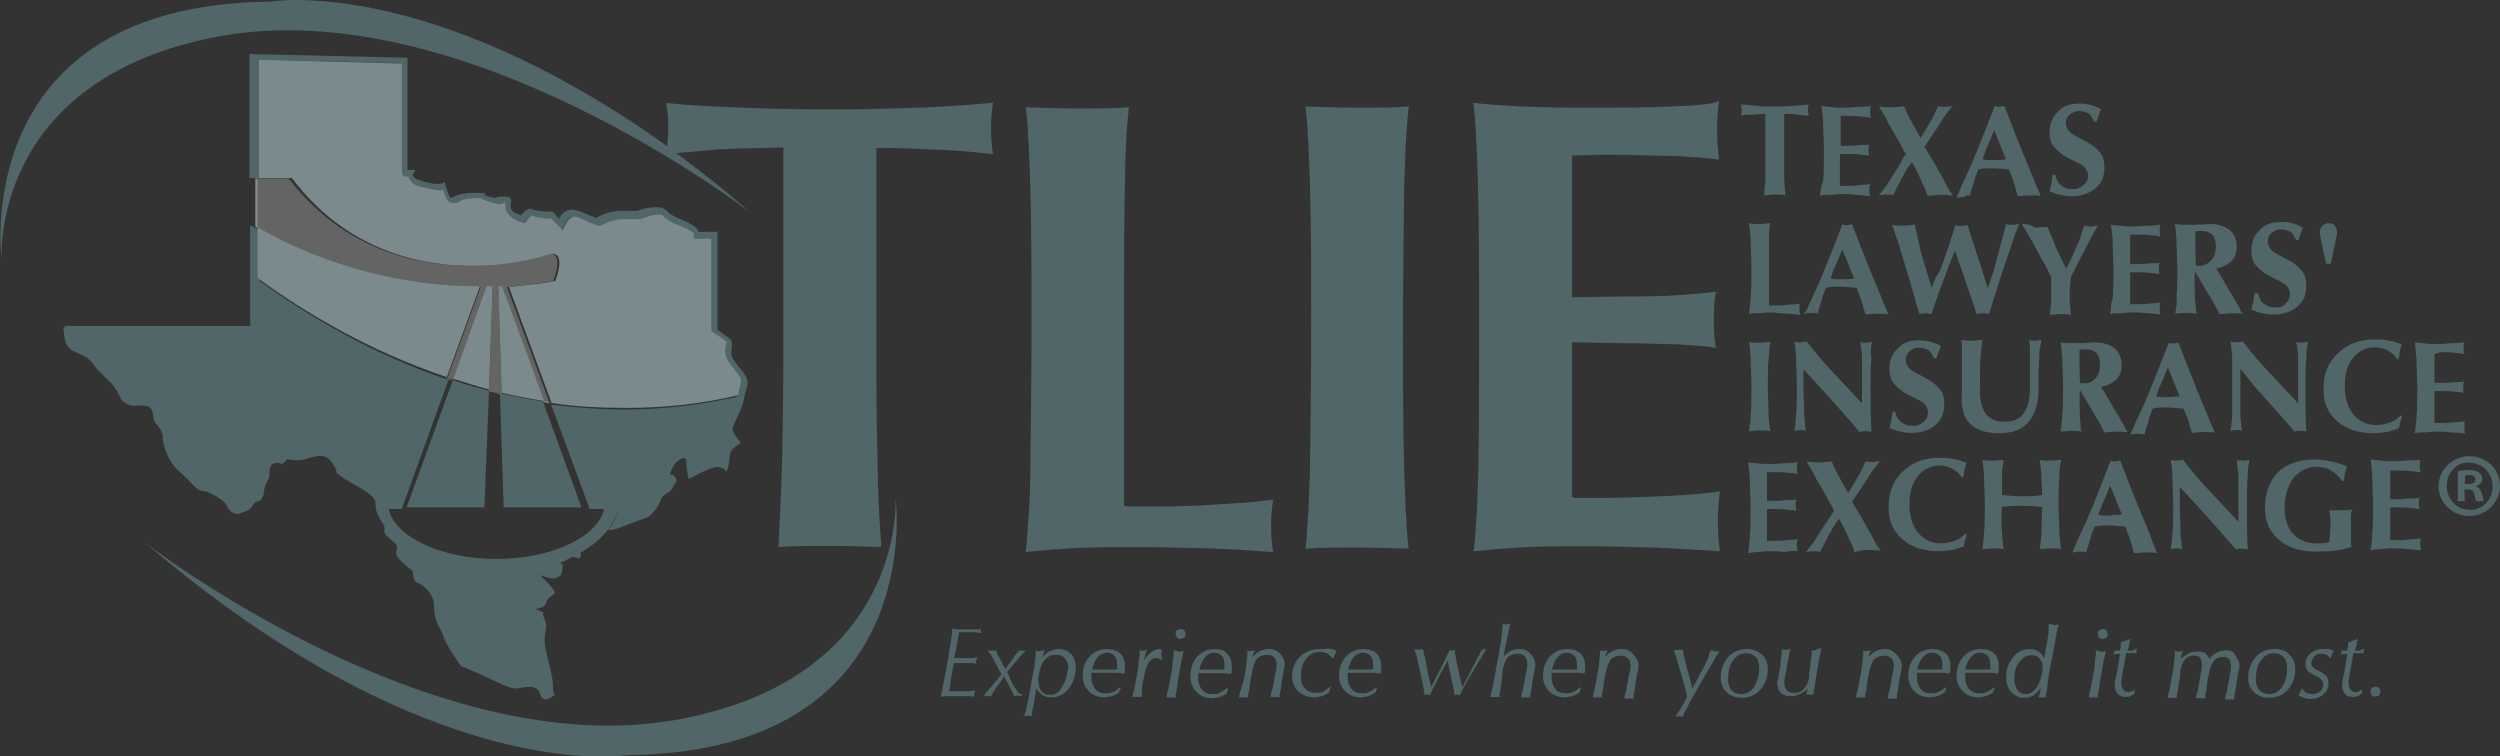 <?xml version="1.0" encoding="utf-8"?>
<!-- Generator: Adobe Illustrator 18.1.0, SVG Export Plug-In . SVG Version: 6.00 Build 0)  -->
<!DOCTYPE svg PUBLIC "-//W3C//DTD SVG 1.1//EN" "http://www.w3.org/Graphics/SVG/1.1/DTD/svg11.dtd">
<svg version="1.1" id="Layer_1" xmlns="http://www.w3.org/2000/svg" xmlns:xlink="http://www.w3.org/1999/xlink" x="0px" y="0px"
	 viewBox="-198.5 123.7 610.5 184.7" enable-background="new -198.5 123.7 610.5 184.7" xml:space="preserve">
<rect x="-198.5" y="123.7" width="610.5" height="184.7" fill="#333333" stroke="none"/>
<g id="tlie_bw_logo" display="none">
	<g display="inline">
		<path opacity="0.24" fill="#FFFFFF" enable-background="new    " d="M144.4,218.8c1.8,0,3.5-0.2,5.4-0.6c0-0.2,0-0.3,0.2-0.5
			c0-0.3,0.2-0.3-0.2-0.6h-0.2c-0.5-0.5-0.5-0.6-0.5-1.1c0,0,0-0.2,0-0.3s0-0.2,0-0.2l-0.6-0.5v-4.4h-0.8v-0.3c0,0,0,0-0.2,0
			c0,0-0.2,0-0.2-0.2c0,0-0.2,0-0.3-0.2c-0.5-0.2-0.6-0.3-0.8-0.5c0,0,0,0-0.2,0c-0.5,0-0.8,0.2-0.8,0.2h-0.2h-1.1
			c-0.5,0-0.9,0.3-0.9,0.3h-0.2H143c0,0-0.2,0-0.5-0.2l-0.3-0.2c0,0-0.2,0-0.3,0c-0.2,0.2-0.3,0.3-0.3,0.3l-0.2,0.5L141,210
			c-0.3,0-0.8,0-0.9-0.2c0,0-0.2,0.2-0.3,0.2h-0.2h-0.2c0,0-0.5-0.2-0.8-0.5c0-0.2,0-0.3,0-0.5c0,0,0,0-0.2,0l0,0h-0.2
			c0,0-0.2,0-0.5-0.2c-0.2,0-0.3,0-0.3-0.2c0,0-0.2,0-0.3,0c-0.5,0-0.8,0.2-0.9,0.2c0,0-0.2,0-0.3,0c-0.3,0-0.3-0.2-0.5-0.5v-0.2
			c-0.2,0-0.5,0-0.9-0.2c-0.3,0-0.6-0.2-0.8-0.5l0,0h-0.3v-0.3v-5.2h-6.9v10.4C130.8,215.5,136.9,218.8,144.4,218.8L144.4,218.8z"/>
		<g>
			<g>
				<path d="M152.2,216.1v-9.6c-1.1,0-2.1,0-3.1,0.2c-1.2,0-2,0.2-2.4,0.2c0-0.3,0.2-0.8,0.2-1.2s0-0.9-0.2-1.2
					c0.6,0,1.7,0.2,3.1,0.2s2.8,0.2,4.1,0.2h0.6h0.5c1.2,0,2.8,0,4.1-0.2c1.4,0,2.4-0.2,3.1-0.2c0,0.3-0.2,0.8-0.2,1.2
					s0,0.9,0.2,1.2c-0.5,0-1.2-0.2-2.4-0.2c-1.1,0-2.1,0-3.1-0.2v9.6c0,2.3,0,4,0,5.4c0,1.2,0.2,2.6,0.2,4.1c-0.8,0-1.5,0-2.4,0
					c-0.9,0-1.7,0-2.4,0c0.2-1.5,0.2-2.9,0.2-4.1C152.1,220.1,152.2,218.4,152.2,216.1z"/>
				<path d="M163.7,225.7c0-0.5,0.2-0.9,0.2-1.5c0-0.6,0-1.2,0.2-2.3c0-2,0-4.3,0-6.9s0-4.9,0-6.9c0-1.1,0-1.8-0.2-2.3
					c0-0.5,0-0.9-0.2-1.5c0.8,0,1.5,0,2.4,0s1.8,0,2.4,0c-0.2,0.6-0.2,1.5-0.2,2.6s0,3.1,0,5.8v10.7h0.2h0.9c1.2,0,2.4,0,3.7-0.2
					c1.2,0,2-0.2,2.4-0.2c0,0.3-0.2,0.8-0.2,1.2s0,0.9,0.2,1.2c-0.9,0-2-0.2-3.2-0.2s-2.1,0-2.9,0h-1.1c-0.8,0-1.7,0-2.6,0
					C164.9,225.6,164.3,225.6,163.7,225.7z"/>
				<path d="M177.3,221.7c0-2,0-4.3,0-6.7c0-2.6,0-4.7,0-6.7c0-1.1,0-1.8-0.2-2.3c0-0.5,0-1.1-0.2-1.5c0.8,0,1.5,0,2.4,0
					s1.8,0,2.4,0c0,0.5-0.2,0.9-0.2,1.5c0,0.5,0,1.2-0.2,2.3c0,2,0,4.3,0,6.7c0,2.4,0,4.7,0,6.7c0,1.1,0,1.8,0.2,2.3s0,1.1,0.2,1.5
					c-0.8,0-1.5,0-2.4,0s-1.8,0-2.4,0c0-0.5,0.2-0.9,0.2-1.5C177.1,223.6,177.3,222.8,177.3,221.7z"/>
				<path d="M185.3,225.7c0-0.5,0.2-0.9,0.2-1.5c0-0.5,0-1.2,0.2-2.3c0-2,0-4.4,0-6.9s0-4.9,0-6.9c0-1.1,0-1.8-0.2-2.3
					c0-0.5,0-0.9-0.2-1.5c0.6,0,1.2,0.2,2.1,0.2s1.7,0,2.6,0h0.9c1.4,0,2.6,0,3.8,0s2-0.2,2.3-0.2c0,0.5-0.2,0.9-0.2,1.4
					s0,1.1,0.2,1.4c-0.3,0-1.1-0.2-2.1-0.2c-1.1,0-2.1,0-3.2,0h-0.5H190v6.7h2.4c0.9,0,1.8,0,2.8,0c0.9,0,1.5-0.2,1.8-0.2
					c0,0.3-0.2,0.8-0.2,1.4s0,0.9,0.2,1.4c-0.3,0-0.9-0.2-1.8-0.2s-1.8,0-2.8,0H190v7.5h0.2h0.8c1.2,0,2.4,0,3.7-0.2
					c1.2,0,2-0.2,2.4-0.2c0,0.5-0.2,0.9-0.2,1.4s0,1.1,0.2,1.4c-0.9,0-2-0.2-3.1-0.2c-1.2,0-2.1,0-2.9,0h-0.9c-0.8,0-1.7,0-2.6,0
					C186.5,225.6,185.7,225.6,185.3,225.7z"/>
			</g>
		</g>
		<g>
			<g>
				<path fill="#808285" d="M199,206.7v-2c-0.2,0-0.5,0-0.6,0c-0.3,0-0.5,0-0.5,0s0-0.2,0-0.3s0-0.2,0-0.3c0.2,0,0.3,0,0.6,0
					s0.6,0,0.8,0h0.2h0.2c0.3,0,0.6,0,0.8,0c0.3,0,0.5,0,0.6,0c0,0,0,0.2,0,0.3s0,0.2,0,0.3c0,0-0.3,0-0.5,0s-0.5,0-0.6,0v2
					c0,0.5,0,0.8,0,1.1s0,0.6,0,0.8c-0.2,0-0.3,0-0.5,0s-0.3,0-0.5,0c0-0.3,0-0.6,0-0.8C199,207.5,199,207.2,199,206.7z"/>
				<path fill="#808285" d="M201.8,208.7c0-0.2,0-0.2,0-0.3s0-0.3,0-0.5c0-0.5,0-0.9,0-1.4c0-0.5,0-1.1,0-1.4c0-0.2,0-0.3,0-0.5
					c0-0.2,0-0.2,0-0.3c0.2,0,0.3,0,0.5,0s0.3,0,0.5,0h0.2c0.3,0,0.5,0,0.8,0s0.5,0,0.5,0s0,0.2,0,0.3c0,0.2,0,0.2,0,0.3
					c0,0-0.2,0-0.5,0c-0.2,0-0.5,0-0.6,0h-0.2h-0.3v1.4h0.5c0.2,0,0.3,0,0.6,0c0.2,0,0.3,0,0.5,0c0,0,0,0.2,0,0.3s0,0.2,0,0.3
					c0,0-0.2,0-0.5,0c-0.2,0-0.3,0-0.6,0h-0.5v1.5l0,0h0.2c0.3,0,0.5,0,0.8,0s0.5,0,0.5,0c0,0.2,0,0.2,0,0.3s0,0.2,0,0.3
					c-0.2,0-0.3,0-0.6,0c-0.3,0-0.5,0-0.6,0h-0.2c-0.2,0-0.3,0-0.5,0C201.9,208.6,201.8,208.6,201.8,208.7z"/>
				<path fill="#808285" d="M205.1,207.8c0.3-0.3,0.5-0.8,0.8-1.2v-0.2c-0.3-0.6-0.6-1.1-0.9-1.5c-0.2-0.3-0.3-0.5-0.3-0.5
					c0-0.2-0.2-0.2-0.2-0.3c0.2,0,0.3,0,0.6,0c0.3,0,0.5,0,0.6,0c0.2,0.2,0.2,0.3,0.2,0.5s0.2,0.2,0.2,0.3l0.5,0.8l0.5-0.8
					c0,0,0.2-0.2,0.2-0.3s0.2-0.3,0.3-0.5c0.2,0,0.2,0,0.3,0s0.3,0,0.3,0s0,0.2-0.2,0.2s-0.2,0.3-0.5,0.6s-0.5,0.8-0.8,1.2l0,0
					l0.2,0.2c0.3,0.5,0.5,0.9,0.8,1.4c0.2,0.3,0.3,0.5,0.3,0.6s0.2,0.2,0.2,0.3c-0.2,0-0.3,0-0.6,0c-0.2,0-0.5,0-0.6,0
					c0-0.2-0.2-0.3-0.2-0.5c0-0.2-0.2-0.3-0.2-0.3c-0.2-0.3-0.3-0.5-0.5-0.8c-0.2,0.3-0.3,0.6-0.5,0.8c0,0,0,0.2-0.2,0.3
					c0,0.2-0.2,0.3-0.3,0.6c-0.2,0-0.2,0-0.3,0s-0.3,0-0.3,0s0-0.2,0.2-0.2C204.7,208.3,204.8,208.1,205.1,207.8z"/>
				<path fill="#808285" d="M208.5,207.8c0.2-0.5,0.3-0.9,0.6-1.4c0.3-0.9,0.6-1.5,0.9-2.1c0.2,0,0.2,0,0.3,0s0.2,0,0.3,0
					c0.2,0.6,0.5,1.2,0.8,2.1c0.2,0.5,0.5,0.9,0.6,1.4c0.2,0.3,0.2,0.5,0.2,0.5c0,0.2,0.2,0.2,0.2,0.3c-0.2,0-0.3,0-0.6,0
					c-0.2,0-0.3,0-0.6,0c0-0.2-0.2-0.3-0.2-0.5s0-0.2-0.2-0.3l-0.2-0.5c-0.3,0-0.5,0-0.8,0c-0.3,0-0.5,0-0.6,0
					c0,0.2-0.2,0.3-0.2,0.5c0,0,0,0.2,0,0.3s0,0.3-0.2,0.6c-0.2,0-0.2,0-0.3,0s-0.3,0-0.3,0s0-0.2,0.2-0.3
					C208.4,208.3,208.5,208.1,208.5,207.8z M209.7,206.4l-0.2,0.5c0.2,0,0.3,0,0.5,0s0.3,0,0.6,0l0,0c-0.2-0.5-0.3-0.9-0.6-1.4l0,0
					C209.9,205.8,209.7,206.1,209.7,206.4z"/>
				<path fill="#808285" d="M214.8,205.2c0-0.2-0.2-0.3-0.3-0.3s-0.3-0.2-0.5-0.2c-0.2,0-0.3,0-0.5,0.2c-0.2,0.2-0.2,0.3-0.2,0.5
					s0,0.3,0.2,0.5s0.3,0.3,0.8,0.5c0.3,0.2,0.6,0.3,0.8,0.6s0.3,0.5,0.3,0.8c0,0.5-0.2,0.8-0.5,0.9c-0.3,0.2-0.6,0.3-1.1,0.3
					c-0.2,0-0.3,0-0.6,0c-0.2,0-0.3-0.2-0.5-0.2c0-0.2,0-0.3,0.2-0.3s0-0.3,0-0.3h0.2c0,0.2,0.2,0.3,0.3,0.5s0.3,0.2,0.5,0.2
					c0.2,0,0.3,0,0.5-0.2c0.2-0.2,0.2-0.3,0.2-0.5s0-0.3-0.2-0.5c-0.2-0.2-0.3-0.3-0.8-0.5c-0.3-0.2-0.6-0.3-0.8-0.5
					s-0.2-0.5-0.2-0.8s0.2-0.8,0.5-0.9c0.3-0.3,0.6-0.3,0.9-0.3c0.2,0,0.3,0,0.5,0s0.3,0.2,0.5,0.2
					C214.9,205.1,214.8,205.1,214.8,205.2S214.9,205.1,214.8,205.2L214.8,205.2z"/>
				<path fill="#808285" d="M198.4,214.2c0-0.2,0-0.2,0-0.3s0-0.3,0-0.5c0-0.5,0-0.9,0-1.4s0-0.9,0-1.4c0-0.2,0-0.3,0-0.5
					s0-0.2,0-0.3c0.2,0,0.3,0,0.5,0s0.3,0,0.5,0c0,0.2,0,0.3,0,0.5c0,0.2,0,0.6,0,1.2v2.1l0,0h0.2c0.3,0,0.5,0,0.8,0s0.5,0,0.5,0
					s0,0.2,0,0.3s0,0.2,0,0.3c-0.2,0-0.5,0-0.6,0c-0.3,0-0.5,0-0.6,0h-0.2c-0.2,0-0.3,0-0.5,0C198.6,214.2,198.4,214.2,198.4,214.2z
					"/>
				<path fill="#808285" d="M201.3,213.5c0.2-0.5,0.5-0.9,0.6-1.4c0.3-0.9,0.6-1.5,0.9-2.1c0.2,0,0.2,0,0.3,0c0,0,0.2,0,0.3,0
					c0.2,0.6,0.5,1.2,0.8,2.1c0.2,0.5,0.5,0.9,0.6,1.4c0.2,0.3,0.2,0.5,0.2,0.5c0,0.2,0.2,0.2,0.2,0.3c-0.2,0-0.3,0-0.6,0
					c-0.2,0-0.3,0-0.6,0c0-0.2-0.2-0.3-0.2-0.5s0-0.2-0.2-0.3l-0.2-0.5c-0.3,0-0.5,0-0.8,0s-0.5,0-0.6,0c0,0.2-0.2,0.3-0.2,0.5
					c0,0,0,0.2,0,0.3s0,0.3-0.2,0.6c-0.2,0-0.2,0-0.3,0c-0.2,0-0.3,0-0.3,0s0-0.2,0.2-0.3C201.2,213.9,201.2,213.8,201.3,213.5z
					 M202.4,212.1l-0.2,0.5c0.2,0,0.3,0,0.6,0c0.2,0,0.3,0,0.6,0l0,0c-0.2-0.5-0.3-0.9-0.6-1.4l0,0
					C202.7,211.5,202.5,211.8,202.4,212.1z"/>
				<path fill="#808285" d="M206.5,214.2c-0.2-0.6-0.3-1.2-0.6-2.1l-0.5-1.4c0-0.2-0.2-0.3-0.2-0.5s0-0.2-0.2-0.3c0.2,0,0.3,0,0.5,0
					c0.2,0,0.3,0,0.6,0c0.3,1.1,0.3,1.5,0.3,1.5v0.2l0.3,1.4l0,0c0.2-0.3,0.2-0.6,0.3-0.9c0.3-0.9,0.6-1.5,0.8-2.1
					c0.2,0,0.2,0,0.3,0s0.2,0,0.3,0c0.2,0.5,0.3,1.1,0.6,1.7l0.5,1.4l0,0l0.3-0.9l0.2-0.6c0,0,0,0,0-0.3c0-0.2,0.2-0.6,0.3-1.4
					c0.2,0,0.2,0,0.3,0s0.2,0,0.3,0c0,0,0,0.2-0.2,0.3s-0.2,0.3-0.2,0.5c-0.2,0.5-0.3,0.9-0.5,1.4c-0.3,0.9-0.5,1.5-0.8,2.1
					c-0.2,0-0.2,0-0.3,0c0,0-0.2,0-0.3,0c-0.2-0.6-0.5-1.4-0.8-2.1l-0.3-0.8l0,0c-0.2,0.3-0.2,0.5-0.3,0.8c-0.3,0.9-0.6,1.5-0.8,2.1
					c-0.2,0-0.2,0-0.3,0C206.7,214.2,206.7,214.2,206.5,214.2z"/>
				<path fill="#808285" d="M212.8,212.6c-0.2-0.3-0.3-0.6-0.5-0.9c-0.2-0.3-0.3-0.6-0.5-0.9c-0.2-0.3-0.3-0.6-0.3-0.6V210
					c0.2,0,0.3,0,0.6,0c0.3,0,0.5,0,0.6,0c0.2,0.5,0.3,0.6,0.3,0.8c0,0.2,0.2,0.3,0.2,0.3c0.2,0.3,0.3,0.6,0.5,0.9l0,0l0.3-0.6
					l0.3-0.6c0,0,0-0.2,0.2-0.3c0-0.2,0.2-0.3,0.2-0.5c0.2,0,0.2,0,0.3,0c0.2,0,0.3,0,0.3,0s-0.2,0.2-0.2,0.3s-0.2,0.3-0.3,0.5
					l-0.5,0.8l-0.5,0.9c0,0.3,0,0.5,0,0.9v0.2c0,0.2,0,0.5,0,0.5c0,0.2,0,0.2,0,0.3c-0.2,0-0.3,0-0.5,0c-0.2,0-0.3,0-0.5,0
					c0-0.3,0-0.6,0-0.8s0-0.3,0-0.5C212.8,213.2,212.8,212.6,212.8,212.6z"/>
				<path fill="#808285" d="M215.5,214.2c0-0.2,0-0.2,0-0.3s0-0.3,0-0.5c0-0.5,0-0.9,0-1.4s0-1.1,0-1.4c0-0.2,0-0.3,0-0.5
					s0-0.2,0-0.3c0.2,0,0.3,0,0.5,0c0.2,0,0.3,0,0.5,0h0.2c0.3,0,0.5,0,0.8,0s0.5,0,0.5,0c0,0.2,0,0.2,0,0.3c0,0.2,0,0.2,0,0.3
					c0,0-0.2,0-0.5,0c-0.2,0-0.5,0-0.6,0h-0.2h-0.3v1.4h0.5c0.2,0,0.3,0,0.6,0c0.2,0,0.3,0,0.3,0s0,0.2,0,0.3s0,0.2,0,0.3
					c0,0-0.2,0-0.3,0s-0.3,0-0.6,0h-0.5v1.5l0,0h0.2c0.3,0,0.5,0,0.8,0s0.5,0,0.5,0c0,0.2,0,0.2,0,0.3s0,0.2,0,0.3
					c-0.2,0-0.3,0-0.6,0c-0.3,0-0.5,0-0.6,0h-0.2c-0.2,0-0.3,0-0.5,0C215.9,214.2,215.7,214.2,215.5,214.2z"/>
				<path fill="#808285" d="M218.8,213.5c0-0.5,0-0.9,0-1.4s0-0.9,0-1.4c0-0.2,0-0.3,0-0.5s0-0.2,0-0.3h0.3h0.2h0.5h0.8
					c0.5,0,0.8,0.2,0.9,0.3c0.2,0.2,0.3,0.5,0.3,0.8s-0.2,0.6-0.5,0.8c-0.2,0.2-0.3,0.2-0.6,0.3c0.2,0.3,0.3,0.6,0.6,1.1l0.2,0.3
					c0.2,0.3,0.3,0.3,0.3,0.5s0.2,0.2,0.2,0.3c-0.2,0-0.3,0-0.6,0c-0.3,0-0.5,0-0.6,0c-0.2-0.3-0.3-0.6-0.5-0.9
					c-0.3-0.5-0.5-0.8-0.6-1.1c0,0.5,0,0.9,0,1.2c0,0.2,0,0.3,0,0.5s0,0.2,0,0.3c-0.2,0-0.3,0-0.5,0s-0.3,0-0.5,0c0-0.2,0-0.2,0-0.3
					C218.8,213.9,218.8,213.8,218.8,213.5z M219.7,211.9h0.2c0.3,0,0.5-0.2,0.6-0.3s0.2-0.3,0.2-0.6s0-0.5-0.2-0.6
					c-0.2-0.2-0.3-0.2-0.5-0.2c-0.2,0-0.2,0-0.3,0C219.7,210.3,219.7,211.9,219.7,211.9z"/>
				<path fill="#808285" d="M224.4,210.7c0-0.2-0.2-0.3-0.3-0.3c-0.2,0-0.3-0.2-0.5-0.2c-0.2,0-0.3,0-0.5,0.2
					c-0.2,0.2-0.2,0.3-0.2,0.5s0,0.3,0.2,0.5s0.3,0.3,0.8,0.5c0.3,0.2,0.6,0.3,0.8,0.6s0.3,0.5,0.3,0.8c0,0.5-0.2,0.8-0.5,0.9
					c-0.3,0.2-0.6,0.3-1.1,0.3c-0.2,0-0.3,0-0.6,0c-0.2,0-0.3-0.2-0.5-0.2c0-0.2,0-0.3,0.2-0.3c0-0.2,0-0.3,0-0.3h0.2
					c0,0.2,0.2,0.3,0.3,0.5c0.2,0.2,0.3,0.2,0.5,0.2c0.2,0,0.3,0,0.5-0.2c0.2-0.2,0.2-0.3,0.2-0.5s0-0.3-0.2-0.5s-0.3-0.3-0.8-0.5
					c-0.3-0.2-0.6-0.3-0.8-0.5s-0.2-0.5-0.2-0.8s0.2-0.8,0.3-0.9c0.3-0.3,0.6-0.3,0.9-0.3c0.2,0,0.3,0,0.5,0c0.2,0,0.3,0.2,0.5,0.2
					c0,0.2-0.2,0.2-0.2,0.3C224.7,210.6,224.6,210.7,224.4,210.7L224.4,210.7z"/>
				<path fill="#808285" d="M226,211.8l-0.3-1.4v-0.2c0-0.2,0-0.3,0.2-0.3c0-0.2,0.2-0.2,0.3-0.2s0.2,0,0.3,0.2
					c0,0.2,0.2,0.2,0.2,0.3v0.2l-0.3,1.4H226z"/>
				<path fill="#808285" d="M198.4,219.1c0-0.5,0-0.9,0-1.4c0-0.5,0-0.9,0-1.4c0-0.2,0-0.3,0-0.5s0-0.2,0-0.3c0.2,0,0.3,0,0.5,0
					s0.3,0,0.5,0c0,0.2,0,0.2,0,0.3s0,0.3,0,0.5c0,0.5,0,0.9,0,1.4s0,0.9,0,1.4c0,0.2,0,0.3,0,0.5c0,0.2,0,0.2,0,0.3
					c-0.2,0-0.3,0-0.5,0s-0.3,0-0.5,0c0-0.2,0-0.2,0-0.3C198.4,219.6,198.4,219.4,198.4,219.1z"/>
				<path fill="#808285" d="M200.9,219.1c0,0.2,0,0.3,0,0.5c0,0.2,0,0.2,0,0.3c0,0-0.2,0-0.3,0s-0.2,0-0.3,0c0-0.2,0-0.2,0-0.3
					c0-0.2,0-0.3,0-0.5c0-0.5,0-0.9,0-1.4c0-0.5,0-0.9,0-1.4c0-0.2,0-0.3,0-0.5s0-0.2,0-0.3c0.2,0,0.2,0,0.3,0s0.2,0,0.3,0
					c0.3,0.5,0.9,1.1,1.5,1.8l1.1,1.2v-0.8c0-0.5,0-0.9,0-1.4c0-0.2,0-0.3,0-0.5s0-0.2,0-0.3c0,0,0.2,0,0.3,0s0.2,0,0.3,0
					c0,0.2,0,0.2,0,0.3s0,0.3,0,0.5c0,0.5,0,0.9,0,1.4c0,0.9,0,1.5,0,2.1c-0.2,0-0.2,0-0.3,0c0,0-0.2,0-0.3,0
					c-0.5-0.6-1.2-1.4-2-2.1l-0.6-1.1v0.8C200.9,218.4,200.9,218.7,200.9,219.1z"/>
				<path fill="#808285" d="M207.1,216.4c0-0.2-0.2-0.3-0.3-0.3c-0.2,0-0.3-0.2-0.5-0.2s-0.3,0-0.5,0.2s-0.2,0.3-0.2,0.5
					s0,0.3,0.2,0.5s0.3,0.3,0.8,0.5c0.3,0.2,0.6,0.3,0.8,0.6c0.2,0.2,0.3,0.5,0.3,0.8c0,0.5-0.2,0.8-0.5,0.9
					c-0.3,0.2-0.6,0.3-1.1,0.3c-0.2,0-0.3,0-0.6,0c-0.2,0-0.3-0.2-0.5-0.2c0-0.2,0-0.3,0.2-0.3c0-0.2,0-0.3,0-0.3h0.2
					c0,0.2,0.2,0.3,0.3,0.5s0.3,0.2,0.5,0.2c0.2,0,0.3,0,0.5-0.2c0.2-0.2,0.2-0.3,0.2-0.5s0-0.3-0.2-0.5c-0.2-0.2-0.3-0.3-0.8-0.5
					c-0.3-0.2-0.6-0.3-0.8-0.5c-0.2-0.2-0.2-0.5-0.2-0.8c0-0.3,0.2-0.8,0.5-0.9c0.3-0.3,0.6-0.3,0.9-0.3c0.2,0,0.3,0,0.5,0
					c0.2,0,0.3,0.2,0.5,0.2C207.3,216.2,207.1,216.2,207.1,216.4C207.3,216.2,207.3,216.4,207.1,216.4L207.1,216.4z"/>
				<path fill="#808285" d="M212.2,217.9c0,0.8-0.2,1.2-0.5,1.5c-0.3,0.3-0.8,0.5-1.4,0.5s-1.1-0.2-1.4-0.5
					c-0.3-0.3-0.5-0.8-0.5-1.4v-0.3v-1.4c0-0.2,0-0.3,0-0.5s0-0.2,0-0.3c0.2,0,0.3,0,0.5,0c0.2,0,0.3,0,0.5,0c0,0.2,0,0.3,0,0.3
					s0,0.3,0,0.5c0,0.5,0,0.9,0,1.4v0.3c0,0.5,0.2,0.9,0.3,1.1c0.2,0.2,0.5,0.3,0.9,0.3c0.3,0,0.6-0.2,0.9-0.5
					c0.2-0.3,0.3-0.6,0.3-1.2v-0.2v-1.4c0-0.2,0-0.3,0-0.5c0-0.2,0-0.2,0-0.3c0.2,0,0.2,0,0.3,0s0.2,0,0.3,0c0,0.2,0,0.3,0,0.3
					c0,0.2,0,0.3,0,0.5C212.2,216.8,212.2,217.3,212.2,217.9L212.2,217.9z"/>
				<path fill="#808285" d="M213.3,219.1c0-0.5,0-0.9,0-1.4c0-0.5,0-0.9,0-1.4c0-0.2,0-0.3,0-0.5s0-0.2,0-0.3h0.3h0.2h0.5h0.8
					c0.5,0,0.8,0.2,0.9,0.3s0.3,0.5,0.3,0.8s-0.2,0.6-0.5,0.8c-0.2,0.2-0.3,0.2-0.6,0.3c0.2,0.3,0.3,0.6,0.6,1.1l0.2,0.3
					c0.2,0.3,0.3,0.3,0.3,0.5c0,0.2,0.2,0.2,0.2,0.3c-0.2,0-0.3,0-0.6,0c-0.3,0-0.5,0-0.6,0c-0.2-0.3-0.3-0.6-0.5-0.9
					c-0.3-0.5-0.5-0.8-0.6-1.1c0,0.5,0,0.9,0,1.2c0,0.2,0,0.3,0,0.5c0,0.2,0,0.2,0,0.3c-0.2,0-0.3,0-0.5,0s-0.3,0-0.5,0
					c0-0.2,0-0.2,0-0.3C213.3,219.6,213.3,219.4,213.3,219.1z M214.2,217.6h0.2c0.3,0,0.5-0.2,0.6-0.3c0.2-0.2,0.2-0.3,0.2-0.6
					s0-0.5-0.2-0.6s-0.3-0.2-0.5-0.2c-0.2,0-0.2,0-0.3,0C214.2,216.1,214.2,217.6,214.2,217.6z"/>
				<path fill="#808285" d="M216.9,219.1c0.2-0.5,0.3-0.9,0.6-1.4c0.3-0.9,0.6-1.5,0.9-2.1c0.2,0,0.2,0,0.3,0c0.2,0,0.2,0,0.3,0
					c0.2,0.6,0.5,1.2,0.8,2.1c0.2,0.5,0.5,0.9,0.6,1.4c0.2,0.3,0.2,0.5,0.2,0.5c0,0.2,0.2,0.2,0.2,0.3c-0.2,0-0.3,0-0.6,0
					c-0.2,0-0.3,0-0.6,0c0-0.2-0.2-0.3-0.2-0.5c0-0.2,0-0.2-0.2-0.3l-0.2-0.5c-0.3,0-0.5,0-0.8,0s-0.5,0-0.6,0
					c0,0.2-0.2,0.3-0.2,0.5c0,0,0,0.2,0,0.3c0,0.2,0,0.3-0.2,0.6c-0.2,0-0.2,0-0.3,0s-0.3,0-0.3,0s0-0.2,0.2-0.3
					C216.8,219.6,216.8,219.4,216.9,219.1z M218,217.8l-0.2,0.5c0.2,0,0.3,0,0.6,0c0.3,0,0.3,0,0.6,0l0,0c-0.2-0.5-0.3-0.9-0.6-1.4
					l0,0C218.3,217.1,218.1,217.5,218,217.8z"/>
				<path fill="#808285" d="M221.7,219.1c0,0.2,0,0.3,0,0.5c0,0.2,0,0.2,0,0.3c0,0-0.2,0-0.3,0s-0.2,0-0.3,0c0-0.2,0-0.2,0-0.3
					c0-0.2,0-0.3,0-0.5c0-0.5,0-0.9,0-1.4c0-0.5,0-0.9,0-1.4c0-0.2,0-0.3,0-0.5s0-0.2,0-0.3c0.2,0,0.2,0,0.3,0s0.2,0,0.3,0
					c0.3,0.5,0.9,1.1,1.5,1.8l1.1,1.2v-0.8c0-0.5,0-0.9,0-1.4c0-0.2,0-0.3,0-0.5s0-0.2,0-0.3c0,0,0.2,0,0.3,0c0.2,0,0.2,0,0.3,0
					c0,0.2,0,0.2,0,0.3s0,0.3,0,0.5c0,0.5,0,0.9,0,1.4c0,0.9,0,1.5,0,2.1c-0.2,0-0.2,0-0.3,0c0,0-0.2,0-0.3,0
					c-0.5-0.6-1.2-1.4-2-2.1l-0.8-0.8v0.8C221.7,218.4,221.7,218.7,221.7,219.1z"/>
				<path fill="#808285" d="M229.5,219.1c0,0.2,0,0.2-0.2,0.3c0,0,0,0.2,0,0.3c-0.2,0.2-0.3,0.2-0.6,0.2c-0.2,0-0.5,0-0.6,0
					c-0.8,0-1.4-0.2-1.8-0.6c-0.5-0.5-0.6-0.9-0.6-1.5c0-0.8,0.2-1.2,0.6-1.7s1.1-0.6,1.8-0.6c0.3,0,0.5,0,0.8,0
					c0.2,0,0.5,0.2,0.6,0.2c0,0.2,0,0.3-0.2,0.3c0,0.2,0,0.2,0,0.3l0,0c-0.2-0.2-0.3-0.3-0.5-0.5c-0.2-0.2-0.3-0.2-0.6-0.2
					c-0.5,0-0.8,0.2-1.1,0.5s-0.3,0.8-0.3,1.4c0,0.6,0.2,1.1,0.5,1.4c0.3,0.3,0.6,0.5,1.1,0.5c0.2,0,0.5,0,0.6-0.2
					C229,219.4,229.2,219.3,229.5,219.1L229.5,219.1z"/>
				<path fill="#808285" d="M230.1,219.9c0-0.2,0-0.2,0-0.3c0-0.2,0-0.3,0-0.5c0-0.5,0-0.9,0-1.4c0-0.5,0-1.1,0-1.4
					c0-0.2,0-0.3,0-0.5s0-0.2,0-0.3c0.2,0,0.3,0,0.5,0c0.2,0,0.3,0,0.5,0h0.2c0.3,0,0.5,0,0.8,0s0.5,0,0.5,0s0,0.2,0,0.3
					s0,0.2,0,0.3c0,0-0.2,0-0.5,0c-0.2,0-0.5,0-0.6,0h-0.2h-0.3v1.4h0.5c0.2,0,0.3,0,0.6,0c0.2,0,0.3,0,0.3,0s0,0.2,0,0.3
					s0,0.2,0,0.3c0,0-0.2,0-0.3,0c-0.2,0-0.3,0-0.6,0h-0.5v1.5l0,0h0.2c0.3,0,0.5,0,0.8,0s0.5,0,0.5,0c0,0.2,0,0.2,0,0.3
					c0,0.2,0,0.2,0,0.3c-0.2,0-0.3,0-0.6,0c-0.3,0-0.5,0-0.6,0h-0.2c-0.2,0-0.3,0-0.5,0C230.4,219.9,230.2,219.9,230.1,219.9z"/>
				<path fill="#808285" d="M198.3,225.6c0-0.2,0-0.2,0-0.3s0-0.3,0-0.5c0-0.5,0-0.9,0-1.4c0-0.5,0-1.1,0-1.4c0-0.2,0-0.3,0-0.5
					c0-0.2,0-0.2,0-0.3c0.2,0,0.3,0,0.5,0s0.3,0,0.5,0h0.2c0.3,0,0.5,0,0.8,0c0.3,0,0.5,0,0.5,0c0,0.2,0,0.2,0,0.3
					c0,0.2,0,0.2,0,0.3c0,0-0.2,0-0.5,0c-0.2,0-0.5,0-0.6,0h-0.2H199v1.4h0.5c0.2,0,0.3,0,0.6,0c0.2,0,0.3,0,0.5,0c0,0,0,0.2,0,0.3
					s0,0.2,0,0.3c0,0-0.2,0-0.5,0c-0.2,0-0.3,0-0.6,0H199v1.5l0,0h0.3c0.3,0,0.5,0,0.8,0s0.5,0,0.5,0c0,0.2,0,0.2,0,0.3s0,0.2,0,0.3
					c-0.2,0-0.3,0-0.6,0s-0.5,0-0.6,0h-0.2c-0.2,0-0.3,0-0.5,0S198.4,225.6,198.3,225.6z"/>
				<path fill="#808285" d="M201.6,224.8c0.3-0.3,0.5-0.8,0.8-1.2v-0.2c-0.3-0.6-0.6-1.1-0.9-1.5c-0.2-0.3-0.3-0.5-0.3-0.5
					c0-0.2-0.2-0.2-0.2-0.3c0.2,0,0.5,0,0.6,0s0.5,0,0.6,0c0.2,0.2,0.2,0.5,0.2,0.5c0,0.2,0.2,0.2,0.2,0.3l0.5,0.8l0.5-0.8
					c0,0,0.2-0.2,0.2-0.3s0.2-0.3,0.3-0.5c0.2,0,0.2,0,0.3,0s0.3,0,0.3,0s0,0.2-0.2,0.2c-0.2,0-0.2,0.3-0.5,0.6s-0.5,0.8-0.8,1.2
					l0,0l0.2,0.2c0.3,0.5,0.5,0.9,0.8,1.4c0.2,0.3,0.3,0.5,0.3,0.6s0.2,0.2,0.2,0.3c-0.2,0-0.3,0-0.6,0c-0.2,0-0.5,0-0.6,0
					c0-0.2-0.2-0.3-0.2-0.5s-0.2-0.3-0.2-0.5c-0.2-0.3-0.3-0.5-0.5-0.8c-0.2,0.3-0.3,0.6-0.5,0.8c0,0,0,0.2-0.2,0.3
					c0,0.2-0.2,0.3-0.3,0.6c-0.2,0-0.3,0-0.3,0c-0.2,0-0.3,0-0.3,0s0-0.2,0.2-0.2C201.3,225.3,201.5,225.1,201.6,224.8z"/>
				<path fill="#808285" d="M208.7,224.8c0,0.2,0,0.2-0.2,0.3s0,0.2,0,0.3c-0.2,0-0.3,0.2-0.6,0.2c-0.2,0-0.5,0-0.6,0
					c-0.8,0-1.4-0.2-1.8-0.6c-0.5-0.5-0.6-0.9-0.6-1.5c0-0.8,0.2-1.2,0.6-1.7s1.1-0.6,1.8-0.6c0.3,0,0.5,0,0.8,0
					c0.2,0,0.5,0.2,0.6,0.2c0,0.2,0,0.3-0.2,0.3c0,0.2,0,0.2,0,0.3l0,0c-0.2-0.2-0.3-0.3-0.5-0.5c-0.2-0.2-0.3-0.2-0.6-0.2
					c-0.5,0-0.8,0.2-1.1,0.5s-0.3,0.8-0.3,1.4s0.2,1.1,0.5,1.4c0.3,0.3,0.6,0.5,1.1,0.5c0.2,0,0.5,0,0.6-0.2
					C208.2,225.1,208.4,225,208.7,224.8L208.7,224.8z"/>
				<path fill="#808285" d="M209.4,224.8c0-0.5,0-0.9,0-1.4s0-0.9,0-1.4c0-0.2,0-0.3,0-0.5c0-0.2,0-0.2,0-0.3c0.2,0,0.3,0,0.5,0
					c0.2,0,0.3,0,0.5,0c0,0.2,0,0.2,0,0.3c0,0.2,0,0.3,0,0.5c0,0.3,0,0.6,0,0.9c0.3,0,0.6,0,0.9,0c0.3,0,0.6,0,0.9,0
					c0-0.3,0-0.6,0-0.9c0-0.2,0-0.3,0-0.5c0-0.2,0-0.2,0-0.3c0.2,0,0.3,0,0.5,0s0.3,0,0.5,0c0,0.2,0,0.2,0,0.3c0,0.2,0,0.3,0,0.5
					c0,0.5,0,0.9,0,1.4c0,0.5,0,0.9,0,1.4c0,0.2,0,0.3,0,0.5s0,0.2,0,0.3c-0.2,0-0.3,0-0.5,0s-0.3,0-0.5,0c0-0.2,0-0.2,0-0.3
					s0-0.3,0-0.5v-1.2c-0.3,0-0.6,0-0.9,0c-0.3,0-0.6,0-0.9,0c0,0.5,0,0.9,0,1.2c0,0.2,0,0.3,0,0.5s0,0.2,0,0.3c-0.2,0-0.3,0-0.5,0
					s-0.3,0-0.5,0c0-0.2,0-0.2,0-0.3S209.4,225.1,209.4,224.8z"/>
				<path fill="#808285" d="M214.2,224.8c0.2-0.5,0.3-0.9,0.6-1.4c0.3-0.9,0.6-1.5,0.9-2.1c0.2,0,0.2,0,0.3,0s0.2,0,0.3,0
					c0.2,0.6,0.5,1.2,0.8,2.1c0.2,0.5,0.5,0.9,0.6,1.4c0.2,0.3,0.2,0.5,0.2,0.5s0.2,0.2,0.2,0.3c-0.2,0-0.3,0-0.6,0
					c-0.2,0-0.3,0-0.6,0c0-0.2-0.2-0.3-0.2-0.5s0-0.2-0.2-0.3l-0.2-0.5c-0.3,0-0.5,0-0.8,0c-0.3,0-0.5,0-0.6,0
					c0,0.2-0.2,0.3-0.2,0.5c0,0,0,0.2,0,0.3s0,0.3-0.2,0.6c-0.2,0-0.2,0-0.3,0s-0.3,0-0.3,0s0-0.2,0.2-0.3
					C213.9,225.3,214,225.1,214.2,224.8z M215.2,223.4l-0.2,0.5c0.2,0,0.3,0,0.5,0c0.2,0,0.3,0,0.6,0l0,0c-0.2-0.5-0.3-0.9-0.6-1.4
					l0,0C215.4,222.8,215.4,223.1,215.2,223.4z"/>
				<path fill="#808285" d="M218.9,224.8c0,0.2,0,0.3,0,0.5s0,0.2,0,0.3c0,0-0.2,0-0.3,0c-0.2,0-0.2,0-0.3,0c0-0.2,0-0.2,0-0.3
					s0-0.3,0-0.5c0-0.5,0-0.9,0-1.4c0-0.5,0-0.9,0-1.4c0-0.2,0-0.3,0-0.5c0-0.2,0-0.2,0-0.3c0.2,0,0.2,0,0.3,0c0.2,0,0.2,0,0.3,0
					c0.5,0.5,0.9,1.1,1.5,1.8l1.1,1.2v-0.8c0-0.5,0-0.9,0-1.4c0-0.2,0-0.3,0-0.5s0-0.2,0-0.3c0,0,0.2,0,0.3,0s0.2,0,0.3,0
					c0,0.2,0,0.2,0,0.3c0,0.2,0,0.3,0,0.5c0,0.5,0,0.9,0,1.4c0,0.9,0,1.5,0,2.1c-0.2,0-0.2,0-0.3,0c0,0-0.2,0-0.3,0
					c-0.5-0.6-1.2-1.4-2-2.1l-0.8-0.8v0.8C218.9,223.9,218.9,224.5,218.9,224.8z"/>
				<path fill="#808285" d="M225.5,225.7c-0.8,0-1.4-0.2-1.8-0.6c-0.5-0.5-0.6-0.9-0.6-1.5c0-0.8,0.2-1.2,0.6-1.7
					c0.5-0.5,1.1-0.6,1.8-0.6c0.3,0,0.5,0,0.8,0.2c0.3,0,0.5,0.2,0.8,0.3c0,0.2,0,0.3-0.2,0.3c0,0.2,0,0.2,0,0.3l0,0
					c-0.2-0.2-0.3-0.3-0.5-0.5c-0.2-0.2-0.5-0.2-0.8-0.2c-0.5,0-0.9,0.2-1.1,0.5c-0.3,0.3-0.5,0.8-0.5,1.4c0,0.5,0.2,0.9,0.5,1.2
					c0.3,0.3,0.6,0.5,1.1,0.5c0.2,0,0.5,0,0.6,0c0-0.2,0-0.5,0-0.8s0-0.6,0-0.8c0.2,0,0.3,0,0.5,0s0.3,0,0.5,0c0,0,0,0.2,0,0.3
					s0,0.3,0,0.5v0.2c0,0.3,0,0.5,0,0.6s0,0.2,0,0.3C226.7,225.6,226.1,225.7,225.5,225.7z"/>
				<path fill="#808285" d="M228.1,225.6c0-0.2,0-0.2,0-0.3s0-0.3,0-0.5c0-0.5,0-0.9,0-1.4c0-0.5,0-1.1,0-1.4c0-0.2,0-0.3,0-0.5
					c0-0.2,0-0.2,0-0.3c0.2,0,0.3,0,0.5,0c0.2,0,0.3,0,0.5,0h0.2c0.3,0,0.5,0,0.8,0s0.5,0,0.5,0c0,0.2,0,0.2,0,0.3
					c0,0.2,0,0.2,0,0.3c0,0-0.2,0-0.5,0c-0.2,0-0.5,0-0.6,0h-0.2h-0.3v1.4h0.5c0.2,0,0.3,0,0.6,0c0.2,0,0.3,0,0.3,0s0,0.2,0,0.3
					s0,0.2,0,0.3c0,0-0.2,0-0.3,0s-0.3,0-0.6,0h-0.5v1.5l0,0h0.2c0.3,0,0.5,0,0.8,0c0.3,0,0.5,0,0.5,0c0,0.2,0,0.2,0,0.3
					s0,0.2,0,0.3c-0.2,0-0.3,0-0.6,0c-0.3,0-0.5,0-0.6,0h-0.2c-0.2,0-0.3,0-0.5,0C228.4,225.6,228.2,225.6,228.1,225.6z"/>
			</g>
		</g>
		<path fill="#26569D" d="M142.4,225.3h0.2c0.2,0,0.2,0.3,0.2,0v-0.2C142.7,225.1,142.6,225.3,142.4,225.3z"/>
		<g>
			<g>
				<g>
					<path fill="#808285" d="M150.1,217c-0.5-0.6-0.5-0.6-0.5-0.9c0-0.3,0.2-0.5-0.2-0.8c-0.3-0.2-0.5-0.3-0.5-0.3v-4.6h-0.8
						c0,0,0-0.2-0.3-0.3s0.3,0-0.6-0.3s-0.6-0.6-1.1-0.6s-0.9,0.2-0.9,0.2s-0.2,0-0.8,0s-1.2,0.3-1.2,0.3s-0.2,0-0.5-0.2
						c-0.5,0-0.5,0-0.5,0s-0.3-0.2-0.6,0s-0.3,0.3-0.3,0.3l-0.3-0.3c0,0-0.8,0-0.9-0.2c-0.3-0.2-0.6,0.2-0.8,0.2s-0.3-0.2-0.3-0.2
						l-0.2-0.2c-0.2-0.3,0.3-0.6-0.5-0.6c-0.6,0,0,0.2-0.6,0s0.5-0.2-0.8-0.2s-1.1,0.5-1.2,0c-0.2-0.5-0.2-0.5-0.2-0.5s0,0.3-1.1,0
						c-0.9-0.3-0.2-0.5-0.5-0.5c-0.3,0-0.3,0-0.3,0v-5.7h-7.5v4.1v1.8h2c2.9,3.8,7,4.3,9.6,4.1l0,0l0,0c1.2-0.2,2-0.3,2.4-0.5
						c1.1-0.5,0.5,1.2,0.5,1.2c-0.8,0.2-1.5,0.2-2.3,0.3l3.8,10.6h0.8c-0.3,1.4-2.4,2.4-5.2,2.4s-4.9-1.1-5.2-2.4h0.6l3.8-10.6
						c-4.9,0-9-1.8-11-3.1v4.7h-8.7h0.2h-0.2c0,0,0,0.8,0.3,1.1c0.3,0.3,0.8,0.3,1.1,0.8s0.2,0.2,0.8,0.8c0.6,0.6,0.3,0.9,1.1,1.2
						c0.8,0.2,0.9,0.2,1.1,0.6c0,0.5,0.2,0.3,0.3,0.8s0,0,0.2,0.8c0.3,0.8,0.6,0.9,0.9,1.4c0.3,0.3,0.6,0.6,0.8,0.6
						c0.3,0,1.1,0.5,1.1,0.6c0,0.2,0.2,0.3,0.5,0.5l0,0c0,0,0.8-0.2,0.8-0.5c0-0.2,0.3-0.3,0.3-0.3c0-0.2,0.2-0.2,0.2-0.3
						c0-0.6,0.3-0.6,0.3-0.9c0-0.3,0-0.5,0.3-0.5s0.2,0.2,0.3,0c0.2-0.2,0.2-0.2,0.2-0.2s0.2,0,0.6,0s1.1-0.5,1.5,0.2
						c0.5,0.6,0,0.3,0.5,0.6s1.7,0.8,1.7,1.2s0,0.6,0.3,0.9c0.3,0.3-0.2,0.3,0.3,0.8c0.6,0.5,0.2,0.5,0.3,0.8c0,0.3,0.8,0.8,0.8,0.8
						s0,0.5,0.2,0.5s0.8,0.3,0.8,1.2c0,0.8,0.3,1.1,0.5,1.4c0,0.3,0.8,1.4,0.8,1.4s0.3,0.2,0.6,0.3s1.5,0.8,1.8,0.8s1.1-0.3,1.2,0.3
						s0.8,0,0.8,0s-0.2,0-0.2-0.5s-0.5-1.5-0.5-2.1s0.2-0.6,0-0.9s0-0.3-0.2-0.3s-0.3-0.2-0.3-0.2s0.5,0,0.5-0.3s0.5-0.3,0.3-0.6
						s-0.6-0.8-0.6-0.8s0.6,0.3,0.8,0.2s0.2-0.2,0.2-0.2s0.2-0.5,0-0.5h-0.2c0.2,0,0.5-0.2,0.8-0.3l0,0c0.3,0.2,0.5,0,0.3-0.2
						c0.8-0.5,1.5-1.1,1.8-2c0,0.3-0.3,0.6-0.5,0.9h0.2c0.2,0,1.2-0.5,1.5-0.5c0.3,0,0.8-0.6,0.8-0.9s0.5-0.3,0.5-0.5
						c0.2-0.3,0.3-0.3,0.2-0.5c-0.2-0.3-0.3,0.2-0.2-0.3s0.8-0.8,0.8-0.5s0.2,0.8,0.2,0.8s1.1-0.6,1.5-0.6s0.3,0.3,0.3,0
						c0.2-0.3,0-0.6,0.2-0.8s0.5-0.3,0.5-0.3s-0.5-0.5-0.5-0.6c0-0.2,0.5-0.9,0.5-1.4C150.2,217.8,150.5,217.6,150.1,217z"/>
				</g>
				<g>
					<path fill="#808285" d="M138.7,213h-0.2l0.3,10.6h3.7L138.7,213z"/>
				</g>
				<g>
					<path fill="#808285" d="M134.2,223.6h3.7l0.5-10.6c-0.2,0-0.2,0-0.3,0L134.2,223.6z"/>
				</g>
			</g>
		</g>
		<path opacity="0.24" fill="#FFFFFF" enable-background="new    " d="M144.6,218.7c1.8,0,3.5-0.2,5.4-0.6c0-0.2,0-0.3,0.2-0.5
			c0-0.3,0.2-0.3-0.2-0.6l-0.2-0.2c-0.3-0.5-0.5-0.6-0.5-1.1c0,0,0-0.2,0-0.3s0-0.2,0-0.2l-0.6-0.5v-4.4h-0.8v-0.3c0,0,0,0-0.2,0
			c0,0-0.2,0-0.2-0.2c0,0-0.2,0-0.3-0.2c-0.5-0.2-0.6-0.3-0.8-0.5c0,0,0,0-0.2,0c-0.5,0-0.8,0.2-0.8,0.2h-0.2h-0.8
			c-0.5,0-0.9,0.3-0.9,0.3h-0.2h-0.2c0,0-0.2,0-0.5-0.2l-0.3-0.2c0,0-0.2,0-0.3,0c-0.2,0.2-0.3,0.3-0.3,0.3l-0.2,0.5l-0.6-0.6
			c-0.3,0-0.8,0-0.9-0.2c0,0-0.2,0.2-0.3,0.2l-0.5,0.2h-0.2c0,0-0.5-0.2-0.8-0.5c0-0.2,0-0.3,0-0.5c0,0,0,0-0.2,0l0,0h-0.2
			c0,0-0.2,0-0.5-0.2c-0.2,0-0.3,0-0.3-0.2c0,0-0.2,0-0.3,0c-0.5,0-0.8,0.2-0.9,0.2c0,0-0.2,0-0.3,0c-0.3,0-0.3-0.2-0.5-0.5v-0.2
			c-0.2,0-0.5,0-0.9-0.2c-0.3,0-0.6-0.2-0.8-0.5l0,0h-0.3v-0.3v-5.4h-7.2v10.7C130.6,215.5,137.1,218.7,144.6,218.7L144.6,218.7z"/>
		<g>
			<path d="M159.6,232.6C159.6,232.6,159.6,232.4,159.6,232.6c0-0.2,0-0.3,0.2-0.5c0-0.3,0.2-0.8,0.2-1.2c0-0.3,0.2-0.8,0.2-1.1
				c0-0.2,0-0.3,0-0.5s0-0.2,0-0.2s0.2,0,0.3,0c0.2,0,0.3,0,0.3,0h0.5c0.2,0,0.2,0,0.3,0s0.2,0,0.2,0v0.2v0.2c0,0-0.2,0-0.3,0
				c-0.2,0-0.3,0-0.3,0h-0.3c0,0.3-0.2,0.8-0.3,1.2h0.5c0.2,0,0.2,0,0.3,0c0.2,0,0.2,0,0.3,0v0.2c0,0,0,0,0,0.2c0,0-0.2,0-0.3,0
				c-0.2,0-0.2,0-0.3,0h-0.5c-0.2,0.5-0.2,0.9-0.2,1.4h0.5c0.2,0,0.3,0,0.5,0c0.2,0,0.3,0,0.3,0v0.2v0.2h-0.2c-0.2,0-0.2,0-0.3,0
				h-0.5c-0.2,0-0.3,0-0.3,0C159.7,232.6,159.7,232.6,159.6,232.6z"/>
			<path d="M161.8,232.3l0.6-0.8l0,0l0,0l-0.5-0.8c0-0.2-0.2-0.2-0.2-0.2s0,0-0.2-0.2c0.2,0,0.2,0,0.2,0h0.2c0,0.2,0,0.2,0,0.2
				s0,0,0,0.2l0.3,0.6c0.2-0.2,0.3-0.5,0.5-0.6c0,0,0,0,0-0.2c0,0,0-0.2,0.2-0.2h0.2h0.2l-0.3,0.3c-0.2,0.2-0.3,0.5-0.6,0.8l0,0v0.2
				c0.2,0.3,0.3,0.6,0.5,0.8c0,0.2,0.2,0.2,0.2,0.2s0,0,0,0.2c-0.2,0-0.2,0-0.2,0h-0.2c0-0.2,0-0.2,0-0.2s0,0,0-0.2v-0.8
				c-0.2,0.2-0.3,0.5-0.5,0.6c0,0,0,0,0,0.2c0,0,0,0.2-0.2,0.2h-0.2h-0.2l0,0C161.7,232.4,161.8,232.4,161.8,232.3z"/>
			<path d="M164.1,231.2c0-0.3,0-0.5,0-0.6c0,0,0-0.2,0-0.3h0.2h0.2v0.2v0.2l0,0c0.3-0.2,0.5-0.3,0.8-0.3s0.5,0.2,0.6,0.3
				c0.2,0.2,0.2,0.3,0.2,0.6c0,0,0,0,0,0.2v0.2c0,0.3-0.2,0.6-0.5,0.8c-0.2,0.2-0.5,0.3-0.8,0.3s-0.5-0.2-0.6-0.3c0,0,0,0,0-0.2
				c0,0.3-0.2,0.8-0.2,1.1c0,0.2,0,0.2,0,0.2s0,0,0,0.2h-0.2h-0.2v-0.2v-0.2c0-0.3,0.2-0.8,0.3-1.2L164.1,231.2z M164.9,232.4
				c0.2,0,0.3-0.2,0.5-0.3s0.3-0.5,0.3-0.6v-0.2v-0.2c0-0.2,0-0.5-0.2-0.5s-0.3-0.2-0.5-0.2s-0.3,0-0.5,0.3
				c-0.2,0.3-0.3,0.3-0.3,0.8s0,0.6,0,0.8C164.4,232.3,164.6,232.4,164.9,232.4z"/>
			<path d="M167.5,232.6c-0.3,0-0.6-0.2-0.8-0.3s-0.3-0.5-0.3-0.8s0.2-0.8,0.3-0.9s0.5-0.3,0.9-0.3l0,0c0.3,0,0.5,0,0.6,0.2
				c0.2,0.2,0.2,0.3,0.2,0.6v0.2v0.2l0,0c0,0-0.2,0-0.3,0s-0.3,0-0.5,0h-0.8v0.2c0,0.3,0,0.5,0.2,0.6S167.4,232.4,167.5,232.6
				c0.2-0.2,0.3-0.2,0.5-0.2s0.2-0.2,0.3-0.2l0,0v0.2c0,0,0,0,0,0.2c-0.2,0-0.3,0.2-0.3,0.2C167.7,232.6,167.7,232.6,167.5,232.6z
				 M168.1,231.2v-0.2c0-0.2,0-0.3-0.2-0.5c-0.2-0.2-0.2-0.2-0.3-0.2l0,0c-0.3,0-0.5,0.2-0.6,0.3c-0.2,0.2-0.2,0.3-0.2,0.5
				C166.9,231.2,168.1,231.2,168.1,231.2z"/>
			<path d="M168.9,231.8v-0.3v-0.3c0-0.3,0-0.5,0-0.6c0,0,0-0.2,0-0.3h0.2h0.2c0,0,0,0,0,0.2c0,0,0,0.2-0.2,0.3l0,0
				c0-0.2,0.2-0.2,0.2-0.3c0.2-0.2,0.3-0.3,0.5-0.3l0,0c0,0.2,0,0.2,0,0.3c0,0.2,0,0.2,0,0.2h-0.2h-0.2c-0.2,0-0.3,0-0.3,0.2
				s-0.2,0.3-0.2,0.6v0.3c0,0.2,0,0.3,0,0.5c0,0.2,0,0.2,0,0.3h-0.2h-0.2c0-0.2,0-0.2,0-0.3C168.9,232.3,168.9,232.1,168.9,231.8z"
				/>
			<path d="M170.6,231.8v-0.3v-0.3c0-0.3,0-0.5,0-0.6c0,0,0-0.2,0-0.3h0.2h0.2v0.2c0,0,0,0.2,0,0.3l-0.2,0.6v0.3c0,0.3,0,0.3,0,0.5
				c0,0,0,0.2,0,0.3c-0.2,0-0.2,0-0.2,0h-0.2c0-0.2,0-0.2,0-0.3C170.6,232.3,170.6,232.1,170.6,231.8z M171.2,229.4h0.2v0.2v0.2
				h-0.2H171v-0.2v-0.2C171,229.4,171,229.4,171.2,229.4z"/>
			<path d="M172.6,232.6c-0.3,0-0.6-0.2-0.8-0.3c-0.2-0.2-0.3-0.5-0.3-0.8s0.2-0.8,0.3-0.9c0.2-0.3,0.5-0.3,0.9-0.3l0,0
				c0.3,0,0.5,0,0.6,0.2c0.2,0.2,0.2,0.3,0.2,0.6v0.2v0.2l0,0c0,0-0.2,0-0.3,0c-0.2,0-0.3,0-0.5,0h-0.8v0.2c0,0.3,0,0.5,0.2,0.6
				S172.6,232.4,172.6,232.6c0.2-0.2,0.3-0.2,0.5-0.2c0.2,0,0.2-0.2,0.3-0.2l0,0v0.2c0,0,0,0,0,0.2c-0.2,0-0.3,0.2-0.3,0.2
				C172.9,232.6,172.7,232.6,172.6,232.6z M173.2,231.2v-0.2c0-0.2,0-0.3-0.2-0.5c-0.2-0.2-0.2-0.2-0.3-0.2l0,0
				c-0.3,0-0.5,0.2-0.6,0.3c-0.2,0.2-0.2,0.3-0.2,0.5C171.9,231.2,173.2,231.2,173.2,231.2z"/>
			<path d="M174.1,231.8v-0.3v-0.3c0-0.3,0-0.5,0-0.6c0,0,0-0.2,0-0.3h0.2h0.2v0.2v0.2l0.2-0.2c0.2-0.2,0.5-0.3,0.6-0.3
				c0.3,0,0.5,0,0.5,0.3c0.2,0.2,0.2,0.3,0.2,0.6v0.3v0.3c0,0.3,0,0.3,0,0.5c0,0,0,0.2,0,0.3c-0.2,0-0.2,0-0.2,0h-0.2
				c0-0.2,0-0.2,0-0.3c0,0,0-0.3,0.2-0.5v-0.3v-0.3c0-0.2,0-0.3,0-0.5s-0.2-0.2-0.3-0.2s-0.3,0-0.5,0.2s-0.2,0.3-0.3,0.6v0.2v0.3
				c0,0.3,0,0.3,0,0.5c0,0,0,0.2,0,0.3h-0.2h-0.2c0-0.2,0-0.2,0-0.3C174.1,232.3,174.1,232.1,174.1,231.8z"/>
			<path d="M178.4,232.1C178.2,232.3,178.2,232.3,178.4,232.1c0,0.2,0,0.2,0,0.3c-0.2,0-0.3,0.2-0.3,0.2c-0.2,0-0.3,0-0.3,0
				c-0.3,0-0.6-0.2-0.8-0.3c-0.2-0.2-0.3-0.5-0.3-0.8c0-0.5,0.2-0.6,0.3-0.9c0.3-0.3,0.6-0.3,0.9-0.3c0.2,0,0.3,0,0.3,0
				c0.2,0,0.3,0,0.3,0.2v0.2v0.2l0,0c-0.2-0.2-0.2-0.2-0.3-0.3c-0.2,0-0.2,0-0.3,0c-0.3,0-0.5,0.2-0.6,0.3c-0.2,0.2-0.3,0.5-0.3,0.8
				c0,0.3,0,0.5,0.2,0.6s0.3,0.3,0.5,0.3s0.3,0,0.3,0S178.1,232.3,178.4,232.1L178.4,232.1z"/>
			<path d="M179.7,232.6c-0.3,0-0.6-0.2-0.8-0.3s-0.3-0.5-0.3-0.8s0.2-0.8,0.3-0.9c0.2-0.3,0.5-0.3,0.9-0.3l0,0c0.3,0,0.5,0,0.6,0.2
				s0.2,0.3,0.2,0.6v0.2v0.2l0,0c0,0-0.2,0-0.3,0s-0.3,0-0.5,0h-0.8v0.2c0,0.3,0,0.5,0.2,0.6C179.4,232.3,179.6,232.4,179.7,232.6
				c0.2-0.2,0.3-0.2,0.5-0.2s0.2-0.2,0.3-0.2l0,0v0.2c0,0,0,0,0,0.2c-0.2,0-0.3,0.2-0.3,0.2C179.9,232.6,179.9,232.6,179.7,232.6z
				 M180.4,231.2v-0.2c0-0.2,0-0.3-0.2-0.5c-0.2-0.2-0.2-0.2-0.3-0.2l0,0c-0.3,0-0.5,0.2-0.6,0.3c-0.2,0.2-0.2,0.3-0.2,0.5
				C179.1,231.2,180.4,231.2,180.4,231.2z"/>
			<path d="M182.8,232.6c0-0.3-0.2-0.6-0.2-1.1c0-0.3-0.2-0.6-0.2-0.8s0-0.2,0-0.2s0,0,0-0.2h0.2h0.2c0,0.2,0,0.2,0,0.2s0,0,0,0.2
				c0,0.3,0.2,0.5,0.2,0.8l0.2,0.6l0,0l0.3-0.6c0.3-0.5,0.5-0.8,0.6-1.1h0.2c0,0,0,0,0.2,0c0,0.3,0.2,0.6,0.2,1.1l0.2,0.6l0.3-0.6
				c0.2-0.3,0.3-0.6,0.5-0.8l0,0c0,0,0-0.2,0.2-0.3h0.2h0.2c0,0,0,0,0,0.2c0,0,0,0.2-0.2,0.2c-0.2,0.3-0.3,0.5-0.5,0.8
				c-0.3,0.5-0.5,0.8-0.6,1.1h-0.2c0,0,0,0-0.2,0c0-0.3-0.2-0.6-0.2-1.1l-0.2-0.6l0,0l-0.3,0.6c-0.3,0.5-0.5,0.8-0.6,1.1
				C183.1,232.6,183,232.6,182.8,232.6C183,232.6,183,232.6,182.8,232.6z"/>
			<path d="M186,231.8l0.2-0.9c0-0.3,0.2-0.6,0.2-0.9s0-0.5,0-0.6v-0.2h0.2h0.2v0.2c0,0,0,0.2,0,0.3c0,0.3-0.2,0.8-0.2,1.1l0.2-0.2
				c0.2-0.2,0.5-0.3,0.6-0.3c0.2,0,0.5,0,0.5,0.3c0.2,0.2,0.2,0.3,0.2,0.6v0.3v0.3c0,0.3,0,0.3,0,0.5c0,0,0,0.2,0,0.3h-0.2h-0.2
				c0-0.2,0-0.2,0-0.3c0,0,0-0.3,0.2-0.5v-0.3v-0.3c0-0.2,0-0.5,0-0.5c0-0.2-0.2-0.2-0.3-0.2s-0.3,0-0.5,0.2
				c-0.2,0.2-0.2,0.3-0.3,0.6v0.5c0,0.2,0,0.5,0,0.5s0,0.2,0,0.3h-0.2h-0.2c0-0.2,0-0.2,0-0.3C186,232.1,186,232,186,231.8z"/>
			<path d="M189.5,232.6c-0.3,0-0.6-0.2-0.8-0.3s-0.3-0.5-0.3-0.8s0.2-0.8,0.3-0.9c0.2-0.3,0.5-0.3,0.8-0.3l0,0c0.3,0,0.5,0,0.6,0.2
				c0.2,0.2,0.2,0.3,0.2,0.6v0.2v0.2l0,0c0,0-0.2,0-0.3,0s-0.3,0-0.5,0h-0.8v0.2c0,0.3,0,0.5,0.2,0.6S189.4,232.4,189.5,232.6
				c0.2-0.2,0.3-0.2,0.5-0.2s0.2-0.2,0.3-0.2l0,0v0.2c0,0,0,0,0,0.2c-0.2,0-0.3,0.2-0.3,0.2C189.7,232.6,189.5,232.6,189.5,232.6z
				 M190.1,231.2v-0.2c0-0.2,0-0.3-0.2-0.5c-0.2-0.2-0.2-0.2-0.3-0.2l0,0c-0.3,0-0.5,0.2-0.6,0.3c-0.2,0.2-0.2,0.3-0.2,0.5
				C188.9,231.2,190.1,231.2,190.1,231.2z"/>
			<path d="M190.9,231.8v-0.3v-0.3c0-0.3,0-0.5,0-0.6c0,0,0-0.2,0-0.3h0.2h0.2v0.2v0.2l0.2-0.2c0.2-0.2,0.5-0.3,0.6-0.3
				c0.3,0,0.5,0,0.5,0.3c0.2,0.2,0.2,0.3,0.2,0.6v0.3v0.3c0,0.3,0,0.3,0,0.5c0,0,0,0.2,0,0.3h-0.2h-0.2c0-0.2,0-0.2,0-0.3
				c0,0,0-0.3,0.2-0.5v-0.3v-0.3c0-0.2,0-0.3,0-0.5s-0.2-0.2-0.3-0.2s-0.3,0-0.5,0.2s-0.2,0.3-0.3,0.6v0.3v0.3c0,0.3,0,0.3,0,0.5
				c0,0,0,0.2,0,0.3h-0.2h-0.2c0-0.2,0-0.2,0-0.3C190.9,232.3,190.9,232.1,190.9,231.8z"/>
			<path d="M196.6,230.6c-0.2,0.3-0.5,0.8-0.8,1.2l-0.5,0.8c-0.2,0.2-0.2,0.3-0.2,0.5c0,0-0.2,0.2-0.2,0.3h-0.2h-0.2
				c0-0.2,0.2-0.2,0.2-0.3c0,0,0.2-0.2,0.2-0.3l0.2-0.3l0,0c0-0.3-0.2-0.6-0.3-1.1l-0.2-0.8v-0.2c0,0,0,0,0-0.2c0.2,0,0.2,0,0.2,0
				h0.2c0,0.2,0,0.2,0,0.2s0,0,0,0.2c0,0.3,0.2,0.5,0.2,0.8s0.2,0.5,0.2,0.6l0,0l0.2-0.2l0.3-0.6c0.2-0.3,0.3-0.5,0.3-0.6
				s0-0.2,0.2-0.3h0.2h0.2l0,0C196.7,230.5,196.7,230.6,196.6,230.6z"/>
			<path d="M197.2,232.4c-0.2-0.2-0.3-0.5-0.3-0.8l0,0c0-0.5,0.2-0.8,0.3-0.9c0.2-0.2,0.6-0.3,0.9-0.3c0.3,0,0.5,0.2,0.8,0.3
				c0.2,0.2,0.3,0.5,0.3,0.8l0,0c0,0.5-0.2,0.8-0.3,0.9c-0.2,0.2-0.6,0.3-0.9,0.3C197.6,232.6,197.3,232.6,197.2,232.4z
				 M198.6,232.1c0.2-0.3,0.3-0.6,0.3-0.9c0-0.2,0-0.3-0.2-0.5s-0.3-0.2-0.5-0.2c-0.3,0-0.5,0.2-0.6,0.3c-0.2,0.3-0.3,0.6-0.3,0.9
				c0,0.2,0,0.3,0.2,0.5c0.2,0.2,0.3,0.2,0.5,0.2C198.3,232.4,198.4,232.3,198.6,232.1z"/>
			<path d="M200.1,230.9l-0.2,0.6v0.3c0,0.2,0,0.3,0,0.5c0,0.2,0.2,0.2,0.3,0.2s0.3,0,0.5-0.2c0.2-0.2,0.2-0.3,0.3-0.6v-0.2v-0.3
				c0-0.3,0-0.5,0-0.6s0-0.2,0-0.2h0.2h0.2v0.2c0,0,0,0.2,0,0.3l-0.2,0.6v0.3c0,0.3,0,0.3,0,0.5c0,0.2,0,0.2,0,0.3H201h-0.2v-0.2
				c0,0,0,0,0-0.2v-0.2l-0.2,0.2c-0.2,0.2-0.5,0.3-0.6,0.3c-0.3,0-0.5,0-0.5-0.2c-0.2-0.2-0.2-0.3-0.2-0.5v-0.2v-0.3v-0.3
				c0-0.3,0-0.5,0-0.6s0-0.2,0-0.2h0.2h0.2v0.2C200.2,230.6,200.2,230.6,200.1,230.9z"/>
			<path d="M203.6,231.8v-0.3v-0.3c0-0.3,0-0.5,0-0.6c0,0,0-0.2,0-0.3h0.2h0.2v0.2v0.2l0.2-0.2c0.2-0.2,0.5-0.3,0.6-0.3
				c0.3,0,0.5,0,0.5,0.3c0.3,0.2,0.3,0.5,0.3,0.6v0.3v0.3c0,0.3,0,0.3,0,0.5c0,0,0,0.2,0,0.3c-0.2,0-0.2,0-0.2,0h-0.2
				c0-0.2,0-0.2,0-0.3c0,0,0-0.3,0.2-0.5v-0.3v-0.3c0-0.2,0-0.3,0-0.5s-0.2-0.2-0.3-0.2c-0.2,0-0.3,0-0.5,0.2
				c-0.2,0.2-0.6,0.3-0.6,0.6v0.2v0.3c0,0.3,0,0.3,0,0.5c0,0,0,0.2,0,0.3h-0.2h-0.2c0-0.2,0-0.2,0-0.3
				C203.5,232.3,203.5,232.1,203.6,231.8z"/>
			<path d="M207,232.6c-0.3,0-0.6-0.2-0.8-0.3s-0.3-0.5-0.3-0.8s0.2-0.8,0.3-0.9s0.5-0.3,0.9-0.3l0,0c0.3,0,0.5,0,0.6,0.2
				s0.2,0.3,0.2,0.6v0.2v0.2l0,0c0,0-0.2,0-0.3,0c-0.2,0-0.3,0-0.5,0h-0.8v0.2c0,0.3,0,0.5,0.2,0.6S206.8,232.4,207,232.6
				c0.2-0.2,0.3-0.2,0.5-0.2c0.2,0,0.2-0.2,0.3-0.2l0,0v0.2c0,0,0,0,0,0.2c-0.2,0-0.3,0.2-0.3,0.2
				C207.1,232.6,207.1,232.6,207,232.6z M207.6,231.2v-0.2c0-0.2,0-0.3-0.2-0.5c-0.2-0.2-0.2-0.2-0.3-0.2l0,0
				c-0.3,0-0.5,0.2-0.6,0.3c-0.2,0.2-0.2,0.3-0.2,0.5C206.4,231.2,207.6,231.2,207.6,231.2z"/>
			<path d="M209.3,232.6c-0.3,0-0.6-0.2-0.8-0.3s-0.3-0.5-0.3-0.8s0.2-0.8,0.3-0.9c0.2-0.3,0.5-0.3,0.9-0.3l0,0c0.3,0,0.5,0,0.6,0.2
				c0.2,0.2,0.2,0.3,0.2,0.6v0.2v0.2l0,0c0,0-0.2,0-0.3,0c-0.2,0-0.3,0-0.5,0h-0.8v0.2c0,0.3,0,0.5,0.2,0.6S209.1,232.4,209.3,232.6
				c0.2-0.2,0.3-0.2,0.5-0.2c0.2,0,0.2-0.2,0.3-0.2l0,0v0.2c0,0,0,0,0,0.2c-0.2,0-0.3,0.2-0.3,0.2
				C209.4,232.6,209.4,232.6,209.3,232.6z M209.9,231.2v-0.2c0-0.2,0-0.3-0.2-0.5c-0.2-0.2-0.2-0.2-0.3-0.2l0,0
				c-0.3,0-0.5,0.2-0.6,0.3c-0.2,0.2-0.2,0.3-0.2,0.5C208.7,231.2,209.9,231.2,209.9,231.2z"/>
			<path d="M211.4,232.6c-0.3,0-0.5-0.2-0.6-0.3c-0.2-0.2-0.3-0.5-0.3-0.8s0.2-0.8,0.3-0.9c0.2-0.3,0.5-0.3,0.8-0.3
				c0.3,0,0.5,0.2,0.6,0.3c0,0,0,0,0,0.2c0-0.3,0.2-0.6,0.2-0.9s0-0.5,0-0.6s0-0.2,0-0.2h0.2h0.2v0.2c0,0,0,0.2,0,0.3
				c0,0.3-0.2,0.8-0.3,1.2c0,0.3-0.2,0.6-0.2,0.9s0,0.5,0,0.5s0,0.2,0,0.3H212h-0.2v-0.2V232l-0.2,0.2
				C211.9,232.6,211.7,232.6,211.4,232.6z M211.9,230.5c-0.2,0-0.5,0.2-0.6,0.3s-0.3,0.5-0.3,0.8s0,0.5,0.2,0.6
				c0.2,0.2,0.3,0.2,0.5,0.2c0.2,0,0.3-0.2,0.5-0.3c0.2-0.2,0.3-0.5,0.3-0.8s0-0.5,0-0.6C212.2,230.6,212,230.5,211.9,230.5z"/>
			<path d="M214.6,231.8v-0.3v-0.3c0-0.3,0-0.5,0-0.6c0,0,0-0.2,0-0.3h0.2h0.2v0.2c0,0,0,0.2,0,0.3l-0.2,0.6v0.3c0,0.3,0,0.3,0,0.5
				c0,0,0,0.2,0,0.3c-0.2,0-0.2,0-0.2,0h-0.2c0-0.2,0-0.2,0-0.3C214.6,232.3,214.6,232.1,214.6,231.8z M215.2,229.4h0.2v0.2v0.2
				h-0.2h-0.2v-0.2v-0.2C215.1,229.4,215.1,229.4,215.2,229.4z"/>
			<path d="M216.8,232.4c-0.2,0.2-0.3,0.2-0.5,0.2s-0.3,0-0.5-0.2c-0.2-0.2-0.2-0.3,0-0.6l0.2-0.5l0.2-0.8H216c0,0,0,0-0.2,0l0,0
				c0,0,0,0,0-0.2c0,0,0,0,0-0.2l0,0c0,0,0,0,0.2,0h0.2v-0.2c0-0.2,0-0.2,0-0.2l0.5-0.2v0.2c0,0.2,0,0.2,0,0.3v0.2h0.2h0.2h0.2
				c0,0,0,0,0,0.2c0,0,0,0,0,0.2c0,0,0,0-0.2,0h-0.2h-0.3l-0.3,0.5v0.6c0,0.2,0,0.5,0,0.5c0,0.2,0.2,0.2,0.3,0.2
				C216.5,232.4,216.6,232.4,216.8,232.4L216.8,232.4L216.8,232.4z"/>
			<path d="M218.5,231.8v-0.3v-0.3c0-0.3,0-0.5,0-0.6c0,0,0-0.2,0-0.3h0.2h0.2v0.2v0.3l0.2-0.2c0.2-0.2,0.5-0.3,0.6-0.3
				c0.2,0,0.3,0,0.5,0.2c0,0,0,0.2,0.2,0.2l0.2-0.2c0.2-0.2,0.5-0.3,0.6-0.3s0.3,0,0.5,0.2c0,0.2,0.2,0.2,0.2,0.3v0.2v0.3v0.3
				c0,0.3,0,0.3,0,0.5c0,0,0,0.2,0,0.3c-0.2,0-0.2,0-0.2,0h-0.2c0-0.2,0-0.2,0-0.3c0,0,0-0.3,0.2-0.5v-0.3v-0.3c0-0.2,0-0.3,0-0.5
				s-0.2-0.2-0.3-0.2c-0.2,0-0.3,0-0.5,0.2s-0.2,0.3-0.3,0.6v0.3v0.3c0,0.3,0,0.3,0,0.5c0,0,0,0.2,0,0.3c-0.2,0-0.2,0-0.2,0H220
				c0-0.2,0-0.2,0-0.3c0,0,0-0.3,0.2-0.5v-0.3v-0.3c0-0.2,0-0.3,0-0.5c0-0.2-0.2-0.2-0.3-0.2s-0.3,0-0.5,0.2
				c-0.2,0.2-0.2,0.3-0.3,0.6v0.2v0.3c0,0.3,0,0.3,0,0.5c0,0,0,0.2,0,0.3c-0.2,0-0.2,0-0.2,0h-0.2c0-0.2,0-0.2,0-0.3
				C218.5,232.3,218.5,232.1,218.5,231.8z"/>
			<path d="M222.4,232.4c-0.2-0.2-0.3-0.5-0.3-0.8l0,0c0-0.5,0.2-0.8,0.3-0.9s0.6-0.3,0.9-0.3c0.3,0,0.5,0.2,0.8,0.3
				c0.2,0.2,0.3,0.5,0.3,0.8l0,0c0,0.5-0.2,0.8-0.3,0.9s-0.6,0.3-0.9,0.3C222.9,232.6,222.6,232.6,222.4,232.4z M223.8,232.1
				c0.2-0.3,0.3-0.6,0.3-0.9c0-0.2,0-0.3-0.2-0.5s-0.3-0.2-0.5-0.2c-0.3,0-0.5,0.2-0.6,0.3c-0.2,0.3-0.3,0.6-0.3,0.9
				c0,0.2,0,0.3,0.2,0.5c0.2,0.2,0.3,0.2,0.5,0.2C223.5,232.4,223.7,232.3,223.8,232.1z"/>
			<path d="M226.1,230.8l-0.2-0.2c0,0-0.2,0-0.3,0c-0.2,0-0.2,0-0.3,0.2c0,0-0.2,0.2-0.2,0.3s0,0.2,0,0.3c0,0.2,0.2,0.2,0.3,0.2
				s0.3,0.2,0.3,0.3c0,0,0,0.2,0,0.3c0,0,0,0,0,0.2c0,0.2-0.2,0.3-0.3,0.5s-0.3,0.2-0.6,0.2c-0.2,0-0.2,0-0.3,0s-0.2,0-0.3-0.2
				c0,0,0-0.2,0.2-0.2v-0.2c0,0.2,0.2,0.2,0.2,0.2s0.2,0,0.3,0c0.2,0,0.3,0,0.3-0.2c0-0.2,0.2-0.2,0.2-0.3s0-0.2,0-0.3
				c0,0-0.2-0.2-0.3-0.2c-0.2,0-0.3-0.2-0.3-0.3c0,0,0-0.2,0-0.3c0,0,0,0,0-0.2c0-0.2,0.2-0.3,0.3-0.5c0.2-0.2,0.3-0.2,0.5-0.2
				c0.2,0,0.2,0,0.3,0c0.2,0,0.2,0,0.3,0.2C226.3,230.5,226.3,230.6,226.1,230.8C226.1,230.6,226.1,230.8,226.1,230.8z"/>
			<path d="M227.6,232.4c-0.2,0.2-0.3,0.2-0.5,0.2c-0.2,0-0.3,0-0.5-0.2s-0.2-0.3,0-0.6l0.2-0.5l0.2-0.8h-0.2c0,0,0,0-0.2,0
				c-0.2,0,0,0,0,0s0,0,0-0.2c0,0,0,0,0-0.2l0,0c0,0,0,0,0.2,0h0v-0.2c0-0.2,0-0.2,0-0.2l0.5-0.2v0.2c0,0.2,0,0.2,0,0.3v0.2h0.2h0.2
				h0.2c0,0,0,0,0,0.2c0,0,0,0,0,0.2c0,0,0,0-0.2,0h-0.2h-0.3l-0.2,0.6l-0.2,0.5c0,0.2,0,0.5,0,0.5c0,0.2,0.2,0.2,0.3,0.2
				S227.5,232.4,227.6,232.4L227.6,232.4L227.6,232.4z"/>
			<path d="M228.2,232.1h0.2v0.2v0.2h-0.2h-0.2v-0.2v-0.2H228.2z"/>
		</g>
		<path fill="#808285" d="M114.7,211.6c0,0-1.7-12.2,12.9-12.4c0,0,9.3-1.5,23.1,10.1c0,0-13.6-10.6-25.4-8.4
			C114.1,203.1,114.7,211.6,114.7,211.6z"/>
		<path fill="#808285" d="M157.4,223c0,0,1.7,12.2-12.9,12.4c0,0-9.3,1.5-23.1-10.1c0,0,13.6,10.6,25.4,8.4
			C158,231.7,157.4,223,157.4,223z"/>
	</g>
	<g display="inline">
		<path d="M233,223.1h-0.3v-1.7h-0.5v-0.3h1.4v0.3H233V223.1z"/>
		<path d="M235,221.7l-0.5,1.4l-0.5-1.4v1.4h-0.3v-2h0.5l0.5,1.2l0.5-1.2h0.3v2h-0.3L235,221.7L235,221.7z"/>
	</g>
</g>
<g id="tlie_color_logo">
	<g display="none">
		<path display="inline" d="M233,223.1h-0.3v-1.7h-0.5v-0.3h1.4v0.3H233V223.1L233,223.1z"/>
		<path display="inline" d="M235,221.7l-0.5,1.4l-0.5-1.4v1.4h-0.3v-2h0.5l0.5,1.2l0.5-1.2h0.3v2h-0.3L235,221.7L235,221.7z"/>
	</g>
</g>
<g id="Layer_3">
	<g>
		<g>
			<path fill="none" d="M297.6,283.2c-1.1,0-2.1,0.6-2.9,1.7c-0.9,1.1-1.2,2.6-1.2,4c0,1.2,0.3,2.1,0.8,2.9c0.5,0.8,1.2,0.9,2.1,0.9
				s1.8-0.5,2.4-1.4c0.8-0.9,1.2-2.1,1.5-3.8c0.3-1.5,0.2-2.6-0.3-3.4C299.4,283.7,298.6,283.2,297.6,283.2z"/>
			<path fill="none" d="M71.9,283.1c-1.2,0-2.1,0.6-2.8,1.7c-0.5,0.6-0.8,1.5-0.9,2.4h6.1c0.2-0.3,0.2-0.8,0.2-1.1
				c0-0.9-0.3-1.7-0.6-2.1C73.3,283.4,72.6,283.1,71.9,283.1z"/>
			<path fill="none" d="M-56.3,247.6h-19l-0.8-27.5c-0.9-0.3-2.1-0.5-3.1-0.8l-1.1,28.2h-19l11.2-30.8c-0.5-0.2-0.9-0.3-1.4-0.3
				l-11.3,31.2h-3.2c1.5,6.9,12.9,12.2,26.3,12.2s24.8-5.4,26.3-12.2h-3.5l-9.3-25.2c-0.5-0.2-1.1-0.2-1.5-0.3L-56.3,247.6z"/>
			<path fill="none" d="M59.5,283.2c-1.1,0-2,0.3-2.8,1.2c-0.8,0.9-1.2,2-1.5,3.5c-0.3,1.5-0.2,2.8,0.3,3.7s1.4,1.4,2.4,1.4
				c0.9,0,1.8-0.5,2.6-1.4c0.8-0.9,1.4-2,1.5-3.4c0-0.3,0.2-0.5,0.2-0.9c0-0.3,0-0.5,0-0.8c0-1.1-0.3-2-0.8-2.6
				C61,283.6,60.4,283.2,59.5,283.2z"/>
			<path fill="none" d="M313.2,216.4c0.8-0.9,1.1-2,1.1-3.4c0-1.2-0.3-2.1-0.9-2.8c-0.6-0.6-1.5-0.9-2.6-0.9c-0.5,0-0.9,0-1.5,0.2
				v8.3h0.9C311.5,217.6,312.4,217.1,313.2,216.4z"/>
			<path fill="none" d="M184.2,283.1c-1.2,0-2.1,0.6-2.8,1.7c-0.5,0.6-0.8,1.5-0.9,2.4h6.1c0.2-0.3,0.2-0.8,0.2-1.1
				c0-0.9-0.3-1.7-0.6-2.1C185.6,283.4,184.9,283.1,184.2,283.1z"/>
			<path fill="none" d="M285.2,283.1c-1.1,0-2.1,0.6-2.8,1.7c-0.5,0.6-0.8,1.5-0.9,2.4h6.1c0.2-0.3,0.2-0.8,0.2-1.1
				c0-0.9-0.3-1.7-0.6-2.1C286.5,283.4,285.9,283.1,285.2,283.1z"/>
			<path fill="none" d="M273.4,283.1c-1.2,0-2.1,0.6-2.8,1.7c-0.5,0.6-0.8,1.5-0.9,2.4h6.1c0.2-0.3,0.2-0.8,0.2-1.1
				c0-0.9-0.3-1.7-0.6-2.1C274.8,283.4,274.1,283.1,273.4,283.1z"/>
			<path fill="none" d="M316.7,242.2L316.7,242.2c-0.6,1.5-1.2,3.1-2,4.7l-0.9,2.4c0.9,0.2,1.7,0.2,2.8,0.2c0.9,0,2,0,2.9-0.2v-0.2
				C318.5,246.7,317.6,244.2,316.7,242.2z"/>
			<path fill="none" d="M134.3,283.1c-1.1,0-2.1,0.6-2.8,1.7c-0.5,0.6-0.8,1.5-0.9,2.4h6.1c0.2-0.3,0.2-0.8,0.2-1.1
				c0-0.9-0.3-1.7-0.6-2.1C135.8,283.4,135.2,283.1,134.3,283.1z"/>
			<path fill="none" d="M98,283.1c-1.2,0-2.1,0.6-2.8,1.7c-0.5,0.6-0.8,1.5-0.9,2.4h6.1c0.2-0.3,0.2-0.8,0.2-1.1
				c0-0.9-0.3-1.7-0.6-2.1C99.6,283.4,99,283.1,98,283.1z"/>
			<path fill="none" d="M254.1,191.6L254.1,191.6c-0.9-2.8-2-5-2.8-7l0,0c-0.6,1.5-1.2,3.1-2,4.7l-1.1,2.4c0.9,0.2,1.8,0.2,2.8,0.2
				C252.3,191.8,253.2,191.8,254.1,191.6z"/>
			<path fill="none" d="M341.5,187.5c0.8-0.9,1.1-2,1.1-3.4c0-1.2-0.3-2.1-0.9-2.8c-0.6-0.6-1.5-0.9-2.6-0.9c-0.5,0-0.9,0-1.5,0.2
				v8.3h0.9C339.9,188.7,340.7,188.2,341.5,187.5z"/>
			<path fill="none" d="M227.9,283.1c-1.4,0-2.4,0.6-3.2,1.8c-0.9,1.2-1.2,2.8-1.2,4.7c0,1.1,0.3,2,0.9,2.6c0.6,0.6,1.4,0.9,2.3,0.9
				c1.4,0,2.4-0.6,3.2-1.8c0.9-1.2,1.2-2.8,1.2-4.7c0-1.1-0.3-2-0.9-2.6C229.6,283.4,228.9,283.1,227.9,283.1z"/>
			<path fill="none" d="M291.1,162.7L291.1,162.7c-0.9-2.8-2-5-2.8-7l0,0c-0.6,1.5-1.2,3.1-2,4.7l-0.9,2.4c0.9,0.2,1.7,0.2,2.8,0.2
				C289.3,162.8,290.4,162.7,291.1,162.7z"/>
			<path fill="none" d="M356.8,283.1c-1.4,0-2.4,0.6-3.2,1.8c-0.9,1.2-1.2,2.8-1.2,4.7c0,1.1,0.3,2,0.9,2.6c0.6,0.6,1.4,0.9,2.3,0.9
				c1.4,0,2.4-0.6,3.2-1.8c0.9-1.2,1.2-2.8,1.2-4.7c0-1.1-0.3-2-0.9-2.6C358.6,283.4,357.8,283.1,356.8,283.1z"/>
			<path fill="none" d="M330.8,213.3L330.8,213.3c-0.6,1.5-1.2,3.1-2,4.7l-0.9,2.4c0.9,0.2,1.8,0.2,2.8,0.2s2,0,2.9-0.2v-0.2
				C332.6,217.8,331.7,215.5,330.8,213.3z"/>
			<path opacity="0.24" fill="#FFFFFF" enable-background="new    " d="M-88,216.4c-0.5-0.2-0.9-0.3-1.4-0.5l-0.2,0.3
				c0.5,0.2,0.9,0.3,1.4,0.3L-88,216.4z"/>
			<path opacity="0.24" fill="#FFFFFF" enable-background="new    " d="M-65.7,221.9c0.5,0.2,1.1,0.2,1.5,0.3l-0.2-0.3
				c-0.5-0.2-1.1-0.2-1.5-0.3L-65.7,221.9z"/>
			<path opacity="0.24" fill="#FFFFFF" enable-background="new    " d="M-135.6,167.3h-0.6v11.6c0.3,0.2,0.3,0.3,0.6,0.3V167.3z"/>
			<path opacity="0.24" fill="#FFFFFF" enable-background="new    " d="M-76.1,220.1v-0.3c-0.9-0.3-2-0.5-3.1-0.8v0.3
				C-78.1,219.4-77.1,219.8-76.1,220.1z"/>
			<path fill="#516669" d="M-23.3,160.2c5.2-0.3,10.6-0.3,16.1-0.5v49.4c0,11.6-0.2,20.7-0.3,26.9c-0.2,6.4-0.5,13.6-0.9,21.3
				c3.8-0.3,8-0.3,12.7-0.3c4.6,0,8.7,0.2,12.4,0.3c-0.5-7.6-0.9-14.8-0.9-21.3c-0.2-6.4-0.3-15.5-0.3-26.9v-49.3
				c5.4,0,10.7,0.3,16.1,0.5c6.3,0.3,10.3,0.8,12.4,1.1c-0.3-1.8-0.5-4-0.5-6.3s0.2-4.6,0.5-6.3c-3.4,0.3-8.6,0.8-16.1,1.1
				c-7.3,0.3-14.4,0.5-21,0.5H4.1H1.3c-6.6,0-13.6-0.2-21-0.5c-7.3-0.3-12.7-0.6-16.1-1.1c0.3,1.8,0.5,4,0.5,6.3
				c0,1.7-0.2,3.4-0.3,4.7c0.6,0.5,1.2,0.9,1.8,1.4C-31.4,160.8-27.7,160.7-23.3,160.2z"/>
			<path fill="#516669" d="M52.6,251c-0.2,2.6-0.3,5.2-0.6,7.5c2.8-0.3,6.3-0.6,11-0.9s8.9-0.3,13-0.3h5.5c3.7,0,8.6,0.2,14.8,0.3
				c6.3,0.2,11.6,0.6,16.1,0.9c-0.3-1.8-0.5-4-0.5-6.4c0-2.4,0.2-4.6,0.5-6.4c-2.1,0.3-6.1,0.8-12.4,1.1c-6.3,0.5-12.4,0.6-18.5,0.6
				h-4.4l-1.1-0.2v-55.1c0-13.9,0.2-23.7,0.3-29.2c0.2-5.5,0.5-9.9,0.9-13c-3.8,0.3-8,0.3-12.7,0.3c-4.6,0-8.9-0.2-12.5-0.3
				c0.3,2.4,0.5,4.9,0.6,7.5c0.2,2.6,0.3,6.4,0.5,11.8c0.3,10.4,0.3,22,0.3,35c0,13-0.2,24.6-0.3,35C53.1,244.4,52.8,248.4,52.6,251
				z"/>
			<path fill="#516669" d="M144.9,157.2c0.2-2.6,0.3-5,0.6-7.5c-3.8,0.3-8,0.3-12.7,0.3c-4.6,0-8.9-0.2-12.5-0.3
				c0.3,2.4,0.5,5,0.6,7.5c0.2,2.6,0.3,6.4,0.5,11.8c0.3,10.3,0.3,21.7,0.3,34.7c0,12.7-0.2,24.3-0.3,34.7
				c-0.2,5.2-0.3,9.2-0.5,11.8s-0.3,5.2-0.6,7.5c3.8-0.3,8-0.3,12.7-0.3c4.6,0,8.9,0.2,12.5,0.3c-0.3-2.4-0.5-4.9-0.6-7.5
				c-0.2-2.6-0.3-6.4-0.5-11.8c-0.3-10.3-0.3-21.9-0.3-34.7c0-12.9,0.2-24.3,0.3-34.7C144.6,163.8,144.7,159.8,144.9,157.2z"/>
			<path fill="#516669" d="M209.9,149.7c-6.3,0.3-12.5,0.3-19.4,0.3h-5c-4,0-8.3-0.2-13-0.3c-4.6-0.3-8.3-0.5-11.2-0.9
				c0.3,2.4,0.5,4.9,0.6,7.5c0.2,2.6,0.3,6.4,0.5,11.8c0.3,10.4,0.3,22.2,0.3,35.3c0,13.2,0,25.1-0.2,35.6
				c-0.2,5.4-0.3,9.3-0.5,11.8c-0.2,2.6-0.3,5.2-0.6,7.5c2.8-0.3,6.4-0.6,11.2-0.9c4.6-0.3,8.9-0.3,13-0.3h5c3.8,0,8.7,0.2,14.8,0.3
				c6.3,0.3,11.5,0.6,16.1,0.9c-0.3-2.1-0.5-4.6-0.5-7.3s0.2-5.2,0.5-7.3c-2.1,0.3-6.1,0.8-12.4,1.1c-6.3,0.3-12.4,0.5-18.5,0.5
				h-4.3l-0.9-0.2v-37.8l12.2,0.2c4.6,0,9,0.2,13.6,0.3c4.6,0.3,7.8,0.5,9.3,0.9c-0.3-2-0.5-4.3-0.5-6.9c0-2.6,0.2-4.9,0.5-6.9
				c-1.7,0.3-4.9,0.6-9.3,0.9c-4.6,0.3-9.2,0.3-13.6,0.3l-12.2,0.2v-34.6l6.3-0.2h2.6c5.5,0,11,0.2,16.4,0.3
				c5.4,0.3,8.9,0.6,10.6,0.9c-0.3-2.1-0.5-4.6-0.5-7.2c0-2.8,0.2-5.2,0.5-7.2C219.8,149.2,216.2,149.4,209.9,149.7z"/>
			<path fill="#516669" d="M229.2,151.7c1.1,0,2.1-0.2,3.4-0.2v10.1c0,2.3,0,4.1,0,5.5s-0.2,2.8-0.3,4.3c0.8,0,1.5-0.2,2.6-0.2
				c0.9,0,1.8,0,2.6,0.2c-0.2-1.5-0.2-3.1-0.3-4.3c0-1.4,0-3.2,0-5.5v-10.1c1.1,0,2.1,0,3.4,0.2c1.2,0.2,2.1,0.2,2.6,0.3
				c0-0.3-0.2-0.9-0.2-1.4s0-0.9,0.2-1.4c-0.6,0.2-1.7,0.2-3.4,0.3c-1.5,0.2-2.9,0.2-4.3,0.2h-0.6h-0.6c-1.4,0-2.8,0-4.3-0.2
				s-2.6-0.2-3.4-0.3c0.2,0.3,0.2,0.9,0.2,1.4s0,0.9-0.2,1.4C227,151.8,227.9,151.7,229.2,151.7z"/>
			<path fill="#516669" d="M246.1,170c0,0.5-0.2,0.9-0.2,1.5c0.6-0.2,1.4-0.2,2.1-0.2c0.9,0,1.8-0.2,2.8-0.2h0.9
				c0.8,0,1.8,0,3.1,0.2c1.2,0,2.3,0.2,3.4,0.3c-0.2-0.5-0.2-0.9-0.2-1.5s0-1.1,0.2-1.5c-0.3,0.2-1.2,0.2-2.6,0.3
				c-1.2,0.2-2.6,0.2-3.8,0.2H251h-0.2v-7.8h2.4c0.9,0,1.8,0,2.8,0.2c0.9,0,1.5,0.2,2,0.2c-0.2-0.3-0.2-0.9-0.2-1.4s0-0.9,0.2-1.4
				c-0.3,0.2-0.9,0.2-1.8,0.2s-1.8,0.2-2.8,0.2H251V152h1.4h0.5c1.1,0,2.1,0,3.4,0.2c1.1,0,1.8,0.2,2.1,0.3
				c-0.2-0.5-0.2-0.9-0.2-1.5s0-1.1,0.2-1.5c-0.3,0.2-1.1,0.2-2.3,0.3c-1.2,0-2.6,0.2-4,0.2h-0.9c-0.9,0-1.7,0-2.8-0.2
				c-0.9,0-1.7-0.2-2.1-0.2c0,0.5,0.2,0.9,0.2,1.5c0,0.5,0.2,1.4,0.2,2.4c0,2.1,0.2,4.6,0.2,7.2c0,2.8,0,5.2-0.2,7.2
				C246.3,168.8,246.3,169.6,246.1,170z"/>
			<path fill="#516669" d="M263.1,167.6c-0.9,1.5-1.7,2.4-2.1,2.9c-0.3,0.5-0.6,0.9-0.8,0.9c0.5,0,1.1-0.2,1.8-0.2
				c0.8,0,1.4,0,1.8,0.2c0.6-1.4,1.1-2.1,1.4-2.8c0.3-0.5,0.5-0.9,0.6-1.2c0.8-1.4,1.5-2.8,2.6-4.1c0.9,1.5,1.5,2.8,2.1,4.1
				c0.3,0.8,0.6,1.4,0.9,2c0.3,0.5,0.5,1.2,0.8,2.1c0.9,0,2-0.2,3.1-0.2c1.1,0,2.1,0,3.1,0.2c-0.2-0.3-0.3-0.6-0.8-1.2
				c-0.3-0.5-0.9-1.5-1.5-2.8c-1.2-2.1-2.4-4.4-4-6.9l-0.6-1.1l0.2-0.3c1.4-2.1,2.8-4.1,3.8-5.8c0.9-1.5,1.7-2.4,2.1-2.9
				c0.3-0.5,0.6-0.9,0.8-0.9c-0.5,0-1.1,0.2-1.8,0.2c-0.8,0-1.4,0-1.8-0.2c-0.6,1.2-0.9,2.1-1.2,2.6c-0.3,0.5-0.5,0.9-0.8,1.4
				l-2.3,3.8l-2.1-3.8c-0.3-0.5-0.5-0.9-0.8-1.5c-0.3-0.5-0.6-1.4-1.1-2.4c-0.9,0-2,0.2-3.1,0.2c-1.1,0-2.1,0-3.1-0.2
				c0.3,0.3,0.5,0.8,0.9,1.4c0.3,0.5,0.9,1.5,1.5,2.8c1.4,2.3,2.8,4.9,4.4,7.8h-0.6C265.6,163.9,264.2,165.7,263.1,167.6z"/>
			<path fill="#516669" d="M282.6,171.4c0.3-1.4,0.6-2.1,0.8-2.8c0.2-0.5,0.3-0.9,0.3-1.2c0.3-0.8,0.6-1.5,0.9-2.3
				c0.9-0.3,2.1-0.3,3.4-0.3c1.5,0,2.8,0.2,4.1,0.3l0.9,2.4c0.2,0.5,0.3,0.9,0.5,1.5c0.2,0.5,0.3,1.4,0.8,2.6c0.9,0,1.8-0.2,2.8-0.2
				c1.1,0,2,0,2.8,0.2c-0.3-0.3-0.3-0.8-0.6-1.4c-0.3-0.5-0.6-1.4-1.1-2.6c-0.9-2.1-1.8-4.4-2.9-7c-1.8-4.4-3.2-8.1-4.3-11
				c-0.5,0-0.9,0.2-1.2,0.2c-0.3,0-0.8,0-1.2-0.2c-1.1,2.9-2.6,6.7-4.4,11.2c-1.1,2.6-2.1,5-3.1,7c-0.6,1.2-0.9,2.1-1.2,2.8
				c-0.3,0.5-0.5,0.9-0.6,1.4c0.5,0,1.1-0.2,1.7-0.2C281.5,171.4,282.1,171.4,282.6,171.4z M286.5,160.2c0.8-1.7,1.4-3.4,2-4.7l0,0
				c0.9,2.1,1.8,4.6,2.8,6.9v0.2c-0.9,0.2-1.8,0.2-2.9,0.2c-0.9,0-2,0-2.8-0.2L286.5,160.2z"/>
			<path fill="#516669" d="M307.7,169.9c-1.1,0-2.1-0.3-2.8-0.9c-0.8-0.5-1.2-1.4-1.5-2.6h-0.6c-0.2,0.8-0.3,1.5-0.3,2
				c-0.2,0.6-0.3,1.2-0.5,2c0.9,0.3,1.7,0.8,2.8,0.9c0.9,0.3,2,0.3,2.8,0.3c2.1,0,4.1-0.6,5.7-2s2.1-3.1,2.1-5
				c0-1.5-0.3-2.8-1.2-3.8c-0.9-1.1-2.1-2-3.8-2.8c-1.7-0.9-2.9-1.5-3.5-2.1s-0.9-1.4-0.9-2.1c0-0.9,0.3-1.5,0.9-2.1
				c0.6-0.5,1.4-0.9,2.3-0.9c0.9,0,1.7,0.3,2.3,0.6s0.9,1.1,1.4,2h0.6c0.2-0.6,0.3-1.1,0.5-1.5s0.3-0.9,0.6-1.5
				c-0.9-0.5-1.8-0.9-2.8-1.1c-0.9-0.3-1.7-0.3-2.8-0.3c-2.1,0-3.7,0.6-5,2s-2,2.9-2,4.9c0,1.5,0.3,2.8,1.1,3.7c0.8,0.9,2,2,3.7,2.8
				c1.8,0.9,3.1,1.5,3.7,2.1s0.9,1.4,0.9,2.1c0,0.9-0.3,1.7-1.1,2.3C309.6,169.6,308.7,169.9,307.7,169.9z"/>
			<path fill="#516669" d="M237.7,200.3c1.2,0,2.3,0.2,3.4,0.3c0-0.3-0.2-0.9-0.2-1.4c0-0.5,0-0.9,0.2-1.4c-0.3,0.2-1.2,0.2-2.6,0.3
				c-1.2,0.2-2.6,0.2-3.8,0.2h-0.9h-0.3V187c0-2.8,0-4.7,0-6c0-1.1,0.2-2.1,0.3-2.8c-0.8,0-1.5,0.2-2.6,0.2c-0.9,0-1.8,0-2.6-0.2
				c0,0.5,0.2,0.9,0.2,1.5c0,0.5,0.2,1.4,0.2,2.4c0,2.1,0.2,4.6,0.2,7.2c0,2.8,0,5-0.2,7.2c0,1.1-0.2,1.8-0.2,2.4
				c0,0.5-0.2,0.9-0.2,1.5c0.5-0.2,1.4-0.2,2.1-0.2c0.9,0,1.8-0.2,2.8-0.2h1.1C235.4,200.2,236.5,200.2,237.7,200.3z"/>
			<path fill="#516669" d="M242,200.3c0.5,0,1.1-0.2,1.7-0.2s1.2,0,1.7,0.2c0.3-1.4,0.6-2.1,0.8-2.8c0.2-0.5,0.3-0.9,0.3-1.2
				c0.3-0.8,0.6-1.5,0.9-2.3c0.9-0.3,2.1-0.3,3.4-0.3c1.5,0,2.8,0.2,4.1,0.3l0.9,2.4c0.2,0.5,0.3,0.9,0.5,1.5
				c0.2,0.5,0.3,1.4,0.8,2.6c0.9,0,1.8-0.2,2.8-0.2c1.1,0,2,0,2.8,0.2c-0.3-0.3-0.3-0.8-0.6-1.4c-0.3-0.5-0.6-1.4-1.1-2.6
				c-0.9-2.1-1.8-4.4-2.9-7c-1.8-4.4-3.2-8.1-4.3-11c-0.5,0-0.9,0.2-1.2,0.2c-0.3,0-0.8,0-1.2-0.2c-1.1,2.9-2.6,6.7-4.4,11.2
				c-1.1,2.6-2.1,5-3.1,7c-0.6,1.2-0.9,2.1-1.2,2.8C242.5,199.6,242.2,200,242,200.3z M249.4,189.3c0.8-1.7,1.4-3.4,2-4.7l0,0
				c0.9,2.1,1.8,4.6,2.8,6.9v0.2c-0.9,0.2-2,0.2-2.9,0.2s-2,0-2.8-0.2L249.4,189.3z"/>
			<path fill="#516669" d="M273.2,194L273.2,194l-2-6.7l-0.3-0.9c0,0.2-0.6-2.4-1.8-7.8c-0.9,0-1.7,0.2-2.8,0.2c-0.9,0-2,0-2.8-0.2
				c0.3,0.6,0.5,1.1,0.6,1.5c0.2,0.5,0.3,1.4,0.8,2.3l2.1,7c1.4,4.4,2.3,8.1,3.2,11c0.6-0.2,1.1-0.2,1.5-0.2c0.3,0,0.9,0,1.5,0.2
				c0.9-3.1,2.3-6.7,4-11.2c0.6-1.5,1.1-2.9,1.7-4.3l1.5,4.3c1.5,4.4,2.8,8.1,3.8,11.2c0.6-0.2,1.1-0.2,1.5-0.2c0.3,0,0.9,0,1.5,0.2
				c0.9-2.9,2.1-6.6,3.5-11c0.9-2.6,1.7-5,2.4-7c0.3-1.2,0.8-2.1,0.9-2.6c0.3-0.5,0.3-0.9,0.6-1.4c-0.5,0-0.9,0.2-1.5,0.2
				s-1.2,0-1.7-0.2c-0.9,3.4-1.5,5.7-1.8,6.7c-0.3,1.1-0.3,1.5-0.3,1.2l-0.9,3.4l-1.5,4.4l0,0l-2.1-6.7c-1.2-3.5-2.1-6.4-2.8-8.7
				c-0.6,0-1.1,0.2-1.5,0.2c-0.5,0-0.9,0-1.5-0.2c-0.9,2.9-2.1,6.7-3.8,11.2C274.3,191.1,273.7,192.5,273.2,194z"/>
			<path fill="#516669" d="M295.3,178.4c-0.2-0.2,0,0.2,0.3,0.6c0.3,0.5,0.9,1.5,2,3.4c0.8,1.4,1.5,2.8,2.4,4.4
				c0.9,1.5,1.7,3.1,2.4,4.6v3.4c0,0.8,0,1.5,0,2.3s-0.2,2-0.3,3.5c0.8,0,1.5-0.2,2.6-0.2c0.9,0,1.8,0,2.6,0.2
				c-0.2-0.5-0.2-0.9-0.2-1.5c0-0.6-0.2-1.4-0.2-2.4v-0.9c0-1.7,0.2-3.2,0.3-4.4l2.3-4.6l2.1-4c0.6-1.2,1.1-2.1,1.5-2.8
				c0.3-0.5,0.5-0.9,0.8-1.2c-0.5,0-1.1,0.2-1.7,0.2s-1.2,0-1.7-0.2c-0.5,1.2-0.8,2.1-0.9,2.8c-0.3,0.5-0.3,0.9-0.5,1.2l-1.5,3.4
				l-1.5,3.1l0,0c-0.8-1.4-1.5-2.9-2.3-4.7c-0.2-0.2-0.3-0.6-0.6-1.4s-0.9-2.1-1.7-4.1c-0.9,0-2,0.2-3.1,0.2
				C297.2,178.4,296.2,178.4,295.3,178.4z"/>
			<path fill="#516669" d="M317,198.9c0,0.5-0.2,0.9-0.2,1.5c0.6-0.2,1.4-0.2,2.1-0.2c0.9,0,1.8-0.2,2.8-0.2h0.9
				c0.8,0,1.8,0,3.1,0.2c1.2,0,2.3,0.2,3.4,0.3c-0.2-0.5-0.2-0.9-0.2-1.5c0-0.6,0-1.1,0.2-1.5c-0.3,0.2-1.2,0.2-2.6,0.3
				c-1.2,0.2-2.6,0.2-3.8,0.2h-0.8h-0.2v-7.8h2.4c0.9,0,1.8,0,2.8,0.2c0.9,0,1.5,0.2,2,0.2c-0.2-0.3-0.2-0.9-0.2-1.4s0-0.9,0.2-1.4
				c-0.3,0.2-0.9,0.2-2,0.2c-0.9,0-1.8,0.2-2.8,0.2h-2.4v-7.2h1.4h0.5c1.1,0,2.1,0,3.4,0.2c1.1,0,1.8,0.2,2.1,0.3
				c-0.2-0.3-0.2-0.9-0.2-1.5s0-1.1,0.2-1.5c-0.3,0.2-1.1,0.2-2.3,0.3c-1.2,0-2.6,0.2-4,0.2h-0.9c-0.9,0-1.7,0-2.8-0.2
				c-0.9,0-1.7-0.2-2.1-0.2c0,0.5,0.2,0.9,0.2,1.5c0,0.5,0.2,1.4,0.2,2.4c0,2.1,0.2,4.6,0.2,7.2c0,2.8,0,5.2-0.2,7.2
				C317,197.7,317,198.3,317,198.9z"/>
			<path fill="#516669" d="M332.9,198.8c0,0.5-0.2,1.1-0.2,1.5c0.8,0,1.5-0.2,2.6-0.2c0.9,0,1.8,0,2.6,0.2c0-0.5-0.2-0.9-0.2-1.5
				c0-0.6-0.2-1.4-0.2-2.4c0-2-0.2-4.1,0-6.4c0.9,1.5,2.1,3.5,3.4,5.7c1.1,1.8,2,3.4,2.6,4.7c0.9,0,1.8-0.2,2.9-0.2
				c1.1,0,2.1,0,2.9,0.2c-0.3-0.3-0.8-0.9-0.9-1.5c-0.3-0.5-0.9-1.4-1.5-2.6l-1.1-1.8c-1.2-2-2.1-3.7-3.1-5.2
				c1.2-0.3,2.1-0.6,2.9-1.2c1.5-0.9,2.1-2.4,2.1-4.1c0-1.8-0.6-3.2-1.7-4.1c-1.1-0.9-2.8-1.5-4.7-1.5l-3.8,0.2h-2.3h-0.9l-1.7-0.2
				c0,0.5,0.2,0.9,0.2,1.5c0,0.5,0.2,1.4,0.2,2.4c0,2.1,0.2,4.4,0.2,7s0,4.9-0.2,7C333.1,197.6,333.1,198.3,332.9,198.8z
				 M337.6,180.3c0.5-0.2,0.9-0.2,1.5-0.2c1.1,0,2,0.3,2.6,0.9s0.9,1.5,0.9,2.8c0,1.5-0.3,2.6-1.1,3.4c-0.8,0.9-1.7,1.4-2.8,1.4
				h-0.9C337.6,188.7,337.6,180.3,337.6,180.3z"/>
			<path fill="#516669" d="M357.2,198.8c-1.1,0-2.1-0.3-2.8-0.9c-0.8-0.5-1.2-1.4-1.5-2.6h-0.8c-0.2,0.8-0.3,1.5-0.3,2
				c-0.2,0.6-0.3,1.2-0.5,2c0.9,0.3,1.7,0.8,2.8,0.9c0.9,0.3,2,0.3,2.8,0.3c2.1,0,4.1-0.6,5.7-2s2.1-3.1,2.1-5
				c0-1.5-0.3-2.8-1.2-3.8c-0.9-1.1-2.1-2-3.8-2.8c-1.7-0.9-2.9-1.5-3.5-2.1c-0.6-0.6-0.9-1.4-0.9-2.1c0-0.9,0.3-1.5,0.9-2.1
				c0.6-0.5,1.4-0.9,2.3-0.9c0.9,0,1.7,0.3,2.3,0.6c0.6,0.3,0.9,1.1,1.4,2h0.6c0.2-0.6,0.3-1.1,0.5-1.5s0.3-0.9,0.6-1.5
				c-0.9-0.5-1.8-0.9-2.8-1.1c-0.9-0.3-1.7-0.3-2.8-0.3c-2.1,0-3.7,0.6-5,2c-1.4,1.4-2,2.9-2,4.9c0,1.5,0.3,2.8,1.1,3.7
				c0.8,0.9,2,2,3.7,2.8c1.8,0.9,3.1,1.5,3.7,2.1c0.6,0.6,0.9,1.4,0.9,2.1c0,0.9-0.3,1.7-1.1,2.3
				C359.2,198.5,358.3,198.8,357.2,198.8z"/>
			<path fill="#516669" d="M369.5,188.1h1.2l1.5-7.2v-0.6c0-0.6-0.3-1.2-0.6-1.5c-0.3-0.5-0.9-0.6-1.5-0.6s-1.2,0.3-1.5,0.6
				c-0.3,0.5-0.6,0.9-0.6,1.5v0.5L369.5,188.1z"/>
			<path fill="#516669" d="M233.6,208.7c0-0.5,0.2-0.9,0.2-1.5c-0.8,0-1.5,0.2-2.6,0.2c-0.9,0-1.8,0-2.6-0.2c0,0.5,0.2,0.9,0.2,1.5
				c0,0.5,0.2,1.4,0.2,2.4c0,2.1,0.2,4.4,0.2,7s0,5-0.2,7c0,1.1,0,1.8-0.2,2.4c0,0.5-0.2,1.1-0.2,1.5c0.8,0,1.5-0.2,2.6-0.2
				c0.9,0,1.8,0,2.6,0.2c0-0.5-0.2-0.9-0.2-1.5c0-0.5-0.2-1.4-0.2-2.4c0-2.1-0.2-4.4-0.2-7s0-5,0.2-7
				C233.6,210.1,233.6,209.2,233.6,208.7z"/>
			<path fill="#516669" d="M258.4,208.7c0-0.5,0.2-0.9,0.2-1.5c-0.3,0-0.9,0.2-1.4,0.2c-0.5,0-0.9,0-1.4-0.2c0,0.5,0.2,0.9,0.2,1.5
				c0,0.5,0.2,1.4,0.2,2.4c0,2.1,0,4.6,0,7v4.1l-5.7-6.1c-3.4-3.5-5.8-6.4-7.8-9c-0.5,0-0.9,0.2-1.5,0.2c-0.6,0-1.1,0-1.5-0.2
				c0,0.5,0.2,0.9,0.2,1.5c0,0.6,0.2,1.4,0.2,2.4c0,2.1,0.2,4.4,0.2,7s0,5-0.2,7c0,1.1-0.2,1.8-0.2,2.4c0,0.5-0.2,0.9-0.2,1.5
				c0.3,0,0.9-0.2,1.4-0.2c0.5,0,0.9,0,1.4,0.2c0-0.5-0.2-0.9-0.2-1.5c0-0.5-0.2-1.4-0.2-2.4c0-2.1-0.2-4.6-0.2-7v-4.1l3.8,4.1
				c4,4.4,7.3,8.1,9.9,11.2c0.6-0.2,0.9-0.2,1.5-0.2c0.3,0,0.9,0,1.4,0.2c-0.2-2.9-0.2-6.6-0.2-11c0-2.8,0-5,0.2-7
				C258.2,210.1,258.4,209.2,258.4,208.7z"/>
			<path fill="#516669" d="M268.6,227.7c-1.1,0-2.1-0.3-2.8-0.9c-0.8-0.5-1.2-1.4-1.5-2.6h-0.6c-0.2,0.8-0.3,1.5-0.3,2
				c-0.2,0.6-0.3,1.2-0.5,2c0.9,0.3,1.7,0.8,2.8,0.9c0.9,0.3,2,0.3,2.8,0.3c2.1,0,4.1-0.6,5.7-2s2.1-3.1,2.1-5
				c0-1.5-0.3-2.8-1.2-3.8s-2.1-2-3.8-2.8c-1.7-0.9-2.9-1.5-3.5-2.1c-0.6-0.6-0.9-1.4-0.9-2.1c0-0.9,0.3-1.5,0.9-2.1
				c0.6-0.5,1.4-0.9,2.3-0.9s1.7,0.3,2.3,0.6s0.9,1.1,1.4,2h0.6c0.2-0.6,0.3-1.1,0.5-1.5c0.2-0.5,0.3-0.9,0.6-1.5
				c-0.9-0.5-1.8-0.9-2.8-1.1s-1.7-0.3-2.8-0.3c-2.1,0-3.7,0.6-5,2c-1.4,1.4-2,2.9-2,4.9c0,1.5,0.3,2.8,1.1,3.7c0.8,0.9,2,2,3.7,2.8
				c1.8,0.9,3.1,1.5,3.7,2.1s0.9,1.4,0.9,2.1c0,0.9-0.3,1.7-1.1,2.3C270.6,227.2,269.9,227.7,268.6,227.7z"/>
			<path fill="#516669" d="M282.6,227.2c1.5,1.5,4,2.3,7,2.3c3.4,0,5.7-0.9,7.3-2.8c1.5-1.7,2.4-4.4,2.4-8v-0.6c0-2.8,0-5.2,0.2-7.3
				c0-0.9,0-1.5,0.2-2.1c0-0.5,0.2-1.1,0.3-2c-0.5,0-0.9,0.2-1.5,0.2s-1.1,0-1.5-0.2c0,0.6,0.2,1.1,0.2,1.5s0,1.4,0,2.3v7.3v0.8
				c0,2.6-0.5,4.6-1.5,6c-0.9,1.4-2.6,2.1-4.6,2.1c-2.1,0-3.5-0.6-4.6-1.8c-0.9-1.2-1.5-3.1-1.5-5.7v-1.4c0-2.8,0-5.2,0.2-7.3
				c0-0.9,0.2-1.7,0.2-2.1s0.2-1.1,0.2-1.7c-0.8,0-1.5,0.2-2.6,0.2c-0.9,0-1.8,0-2.6-0.2c0.2,0.6,0.2,1.2,0.2,1.7c0,0.5,0,1.2,0,2.1
				v7.3v1.7C280.3,223.3,281,225.6,282.6,227.2z"/>
			<path fill="#516669" d="M309.6,227.7c0-0.5-0.2-1.4-0.2-2.4c0-2-0.2-4.1,0-6.4c0.9,1.5,2.1,3.5,3.4,5.7c1.1,1.8,2,3.4,2.6,4.7
				c0.9,0,1.8-0.2,2.9-0.2c1.1,0,2.1,0,2.9,0.2c-0.3-0.3-0.8-0.9-0.9-1.5c-0.3-0.5-0.9-1.4-1.5-2.6l-1.1-1.8c-1.2-2-2.1-3.7-3.1-5.2
				c1.2-0.3,2.1-0.6,2.9-1.2c1.5-0.9,2.1-2.4,2.1-4.1c0-1.8-0.6-3.2-1.7-4.1c-1.1-0.9-2.8-1.5-4.7-1.5l-3.8,0.2h-2.1h-0.9l-1.7-0.2
				c0,0.5,0.2,0.9,0.2,1.5s0.2,1.4,0.2,2.4c0,2.1,0.2,4.4,0.2,7s0,5-0.2,7c0,1.1-0.2,1.8-0.2,2.4c0,0.5-0.2,1.1-0.2,1.5
				c0.8,0,1.5-0.2,2.6-0.2c0.9,0,1.8,0,2.6,0.2C309.6,228.8,309.6,228.2,309.6,227.7z M309.3,209.2c0.5-0.2,0.9-0.2,1.5-0.2
				c1.1,0,2,0.3,2.6,0.9s0.9,1.5,0.9,2.8c0,1.5-0.3,2.6-1.1,3.4c-0.8,0.9-1.7,1.2-2.8,1.2h-0.9C309.3,217.6,309.3,209.2,309.3,209.2
				z"/>
			<path fill="#516669" d="M335.5,225.3c0.2,0.3,0.3,0.9,0.5,1.5c0.2,0.5,0.3,1.4,0.8,2.6c0.9,0,1.8-0.2,2.8-0.2c1.1,0,2,0,2.8,0.2
				c-0.3-0.3-0.3-0.9-0.6-1.4s-0.6-1.4-1.1-2.6c-0.9-2.1-1.8-4.4-2.9-7c-1.8-4.4-3.2-8.1-4.3-11c-0.5,0-0.9,0.2-1.2,0.2
				s-0.8,0-1.2-0.2c-1.1,2.9-2.6,6.7-4.4,11.2c-1.1,2.6-2.1,5-3.1,7c-0.6,1.2-0.9,2.1-1.2,2.8c-0.3,0.5-0.5,0.9-0.6,1.4
				c0.5,0,1.1-0.2,1.7-0.2s1.2,0,1.7,0.2c0.3-1.4,0.6-2.1,0.8-2.8c0.2-0.5,0.3-0.9,0.3-1.2c0.3-0.8,0.6-1.5,0.9-2.3
				c0.9-0.3,2.1-0.3,3.4-0.3c1.5,0,2.8,0.2,4.1,0.3L335.5,225.3z M330.8,220.7c-0.9,0-2,0-2.8-0.2l0.9-2.4c0.8-1.7,1.4-3.4,2-4.7
				l0,0c0.9,2.1,1.8,4.6,2.8,6.9v0.2C332.7,220.5,331.8,220.7,330.8,220.7z"/>
			<path fill="#516669" d="M351.9,217.9c4,4.4,7.3,8.1,9.9,11.2c0.6-0.2,0.9-0.2,1.5-0.2c0.3,0,0.9,0,1.4,0.2
				c-0.2-2.9-0.2-6.6-0.2-11c0-2.8,0-5,0.2-7c0-1.1,0-1.8,0.2-2.4c0-0.5,0.2-0.9,0.2-1.5c-0.3,0-0.9,0.2-1.4,0.2s-0.9,0-1.4-0.2
				c0,0.5,0.2,0.9,0.2,1.5c0,0.5,0.2,1.4,0.2,2.4c0,2.1,0,4.6,0,7v4.1l-5.7-6.1c-3.4-3.5-5.8-6.4-7.8-9c-0.5,0-0.9,0.2-1.5,0.2
				s-1.1,0-1.5-0.2c0,0.5,0.2,0.9,0.2,1.5s0.2,1.4,0.2,2.4c0,2.1,0,4.4,0,7s0,5,0,7c0,1.1-0.2,1.8-0.2,2.4c0,0.5-0.2,0.9-0.2,1.5
				c0.3,0,0.9-0.2,1.4-0.2s0.9,0,1.4,0.2c0-0.5-0.2-0.9-0.2-1.5c0-0.5-0.2-1.4-0.2-2.4c0-2.1,0-4.6,0-7v-4.3L351.9,217.9z"/>
			<path fill="#516669" d="M368.9,218.8c0,3.4,1.1,5.8,3.4,7.8c2.3,2,5.2,2.9,9,2.9c0.9,0,2.1-0.2,3.1-0.3c0.9-0.2,2-0.6,2.9-0.9
				c0.2-0.6,0.3-1.1,0.3-1.5c0.2-0.3,0.3-0.9,0.5-1.4l-0.3-0.3c-0.9,0.9-1.7,1.5-2.8,1.8c-0.9,0.3-2,0.6-3.1,0.6
				c-2.3,0-4.3-0.9-5.7-2.6c-1.4-1.7-2.1-4-2.1-6.9c0-2.9,0.6-5.2,2-6.9s3.2-2.6,5.4-2.6c1.1,0,2.1,0.3,3.1,0.8s1.7,1.2,2.3,2.1h0.3
				c0.2-0.8,0.3-1.4,0.3-1.8s0.3-1.1,0.5-1.8c-0.9-0.3-2-0.8-3.1-0.9c-1.1-0.3-2.3-0.3-3.5-0.3c-3.7,0-6.7,1.1-9,3.4
				C369.9,212.3,368.9,215.2,368.9,218.8z"/>
			<path fill="#516669" d="M397.3,209.7h0.5c1.1,0,2.1,0,3.4,0.2c1.1,0,1.8,0.2,2.1,0.3c-0.2-0.5-0.2-0.9-0.2-1.5s0-1.1,0.2-1.5
				c-0.3,0.2-1.1,0.2-2.3,0.3c-1.2,0-2.6,0.2-4,0.2h-0.9c-0.9,0-1.7,0-2.8-0.2c-0.9,0-1.7-0.2-2.1-0.2c0,0.5,0.2,0.9,0.2,1.5
				s0,1.4,0.2,2.4c0,2.1,0.2,4.6,0.2,7.2c0,2.6,0,5.2-0.2,7.2c0,1.1-0.2,1.8-0.2,2.4c0,0.5-0.2,0.9-0.2,1.5c0.6-0.2,1.4-0.2,2.1-0.2
				c0.9,0,1.8-0.2,2.8-0.2h0.9c0.8,0,1.7,0,3.1,0.2c1.2,0,2.3,0.2,3.4,0.2c-0.2-0.5-0.2-0.9-0.2-1.5s0-1.1,0.2-1.5
				c-0.3,0.2-1.2,0.2-2.6,0.3c-1.2,0.2-2.6,0.2-3.8,0.2h-0.9h-0.2v-7.8h2.4c0.9,0,1.8,0,2.8,0.2c0.9,0,1.5,0.2,2,0.2
				c-0.2-0.3-0.2-0.9-0.2-1.4s0-0.9,0.2-1.4c-0.3,0.2-0.9,0.2-2,0.2s-1.8,0.2-2.8,0.2h-2.4v-7L397.3,209.7z"/>
			<path fill="#516669" d="M240.5,258.3c-0.2-0.5-0.2-0.9-0.2-1.5s0-1.1,0.2-1.5c-0.3,0.2-1.2,0.2-2.6,0.3c-1.2,0.2-2.6,0.2-3.8,0.2
				h-0.9H233v-7.8h2.4c0.9,0,1.8,0,2.8,0.2c0.9,0,1.5,0.2,2,0.2c-0.2-0.3-0.2-0.9-0.2-1.4c0-0.5,0-0.9,0.2-1.4
				c-0.3,0.2-0.9,0.2-2,0.2c-0.9,0-1.8,0.2-2.8,0.2H233v-7h1.5h0.5c1.1,0,2.1,0,3.4,0.2c1.1,0,1.8,0.2,2.1,0.3
				c-0.2-0.5-0.2-0.9-0.2-1.5c0-0.6,0-1.1,0.2-1.5c-0.3,0.2-1.1,0.2-2.3,0.3c-1.2,0-2.6,0.2-4,0.2h-0.9c-0.9,0-1.7,0-2.8-0.2
				c-0.9,0-1.7-0.2-2.1-0.2c0,0.5,0.2,0.9,0.2,1.5s0.2,1.4,0.2,2.4c0,2.1,0.2,4.6,0.2,7.2s0,5.2-0.2,7.2c0,1.1-0.2,1.8-0.2,2.4
				c0,0.5-0.2,0.9-0.2,1.5c0.6-0.2,1.4-0.2,2.1-0.3c0.9,0,1.8-0.2,2.8-0.2h0.9c0.8,0,1.7,0,3.1,0.2
				C238.5,258.2,239.7,258.2,240.5,258.3z"/>
			<path fill="#516669" d="M257.6,258c1.1,0,2.1,0,3.1,0.2c-0.2-0.3-0.3-0.6-0.8-1.2c-0.3-0.5-0.9-1.5-1.5-2.8
				c-1.2-2.1-2.4-4.4-4-6.9l-0.6-1.1l0.2-0.3c1.4-2.1,2.8-4.1,3.8-5.8c0.9-1.5,1.7-2.4,2.1-2.9c0.3-0.5,0.6-0.9,0.8-0.9
				c-0.5,0-1.1,0.2-1.8,0.2c-0.8,0-1.4,0-1.8-0.2c-0.6,1.2-0.9,2.1-1.2,2.6c-0.3,0.5-0.5,0.9-0.8,1.4l-2.3,3.8l-2.1-3.8
				c-0.3-0.5-0.5-0.9-0.8-1.5c-0.3-0.5-0.6-1.4-1.1-2.4c-0.9,0-2,0.2-3.1,0.2c-1.1,0-2.1,0-3.1-0.2c0.3,0.3,0.5,0.8,0.9,1.4
				c0.3,0.5,0.9,1.5,1.5,2.8c1.4,2.3,2.8,4.9,4.4,7.8l-0.3,0.5c-1.4,2.1-2.8,4.1-3.8,5.8c-0.9,1.5-1.7,2.4-2.1,2.9
				c-0.3,0.5-0.6,0.9-0.8,0.9c0.5,0,1.1-0.2,1.8-0.2s1.4,0,1.8,0.2c0.6-1.4,1.1-2.1,1.4-2.8c0.3-0.5,0.5-0.9,0.6-1.2
				c0.8-1.4,1.5-2.8,2.6-4.1c0.9,1.5,1.5,2.8,2.1,4.1c0.3,0.8,0.6,1.4,0.9,2c0.3,0.5,0.5,1.2,0.8,2.1
				C255.3,258.2,256.4,258,257.6,258z"/>
			<path fill="#516669" d="M281.3,255.7c0.2-0.3,0.3-0.9,0.5-1.4l-0.3-0.3c-0.9,0.9-1.7,1.5-2.8,1.8c-0.9,0.3-2,0.6-3.1,0.6
				c-2.3,0-4.3-0.9-5.7-2.6c-1.4-1.7-2.1-4-2.1-6.9s0.6-5.2,2-6.9s3.2-2.6,5.4-2.6c1.1,0,2.1,0.3,3.1,0.8s1.7,1.2,2.3,2.1h0.3
				c0.2-0.8,0.3-1.4,0.3-1.8c0.2-0.5,0.3-1.1,0.5-1.8c-0.9-0.3-2-0.8-3.1-0.9c-1.1-0.2-2.3-0.3-3.5-0.3c-3.7,0-6.7,1.1-9,3.4
				c-2.3,2.1-3.4,5.2-3.4,8.7c0,3.4,1.1,5.8,3.4,7.8c2.3,2,5.2,2.9,9,2.9c0.9,0,2.1-0.2,3.1-0.3c0.9-0.2,2-0.6,2.9-0.9
				C281,256.6,281.2,256.2,281.3,255.7z"/>
			<path fill="#516669" d="M304.6,237.5c0-0.5,0.2-0.9,0.2-1.5c-0.8,0-1.5,0.2-2.6,0.2c-0.9,0-1.8,0-2.6-0.2c0,0.5,0.2,0.9,0.2,1.5
				c0,0.6,0.2,1.4,0.2,2.4c0,1.5,0.2,3.1,0.2,4.7c-1.5,0.2-3.2,0.3-4.9,0.3c-1.7,0-3.4-0.2-4.9-0.3c0-1.7,0-3.4,0-4.7
				c0-1.1,0-1.8,0.2-2.4c0-0.5,0.2-0.9,0.2-1.5c-0.8,0-1.5,0.2-2.6,0.2c-0.9,0-1.8,0-2.6-0.2c0,0.5,0.2,0.9,0.2,1.5
				c0,0.6,0.2,1.4,0.2,2.4c0,2.1,0.2,4.4,0.2,7s0,5-0.2,7c0,1.1-0.2,1.8-0.2,2.4c0,0.5-0.2,1.1-0.2,1.5c0.8,0,1.5-0.2,2.6-0.2
				c0.9,0,1.8,0,2.6,0.2c0-0.5-0.2-0.9-0.2-1.5s-0.2-1.4-0.2-2.4c-0.2-2-0.2-4,0-6.4c1.5-0.2,3.1-0.3,4.9-0.3c1.7,0,3.4,0.2,4.9,0.3
				l-0.2,6.4c0,1.1-0.2,1.8-0.2,2.4c0,0.5-0.2,0.9-0.2,1.5c0.8,0,1.5-0.2,2.6-0.2c0.9,0,1.8,0,2.6,0.2c0-0.5-0.2-0.9-0.2-1.5
				s-0.2-1.4-0.2-2.4c0-2.1-0.2-4.4-0.2-7s0-5,0.2-7C304.4,238.9,304.4,238.1,304.6,237.5z"/>
			<path fill="#516669" d="M326.5,254.2c-0.9-2.1-1.8-4.4-2.9-7c-1.8-4.4-3.2-8.1-4.3-11c-0.5,0-0.9,0.2-1.2,0.2s-0.8,0-1.2-0.2
				c-1.1,2.9-2.6,6.7-4.4,11.2c-1.1,2.6-2.1,5-3.1,7c-0.6,1.2-0.9,2.1-1.2,2.8c-0.3,0.5-0.5,0.9-0.6,1.4c0.5,0,1.1-0.2,1.7-0.2
				s1.2,0,1.7,0.2c0.3-1.4,0.6-2.1,0.8-2.8c0.2-0.5,0.3-0.9,0.3-1.2c0.3-0.8,0.6-1.5,0.9-2.3c0.9-0.3,2.1-0.3,3.4-0.3
				c1.5,0,2.8,0.2,4.1,0.3l0.9,2.4c0.2,0.3,0.3,0.9,0.5,1.5c0.2,0.5,0.3,1.4,0.8,2.6c0.9,0,1.8-0.2,2.8-0.2c1.1,0,2,0,2.8,0.2
				c-0.3-0.3-0.3-0.8-0.6-1.4C327.2,256.3,326.9,255.4,326.5,254.2z M316.7,249.6c-0.9,0-2,0-2.8-0.2l0.9-2.4c0.8-1.7,1.4-3.4,2-4.7
				l0,0c0.9,2.1,1.8,4.6,2.8,6.9v0.2C318.7,249.4,317.6,249.4,316.7,249.6z"/>
			<path fill="#516669" d="M347.7,236.1c0,0.5,0.2,0.9,0.2,1.5c0,0.5,0.2,1.4,0.2,2.4c0,2.1,0,4.6,0,7v4.1l-5.7-6.1
				c-3.4-3.5-5.8-6.4-7.8-9c-0.5,0-0.9,0.2-1.5,0.2c-0.6,0-1.1,0-1.5-0.2c0,0.5,0.2,0.9,0.2,1.5s0.2,1.4,0.2,2.4
				c0,2.1,0.2,4.4,0.2,7s0,5-0.2,7c0,1.1-0.2,1.8-0.2,2.4c0,0.5-0.2,0.9-0.2,1.5c0.3,0,0.9-0.2,1.4-0.2c0.5,0,0.9,0,1.4,0.2
				c0-0.5-0.2-0.9-0.2-1.5s-0.2-1.4-0.2-2.4c0-2.1-0.2-4.6-0.2-7v-4.3l3.8,4.1c4,4.4,7.3,8.1,9.9,11.2c0.6-0.2,0.9-0.2,1.5-0.2
				c0.3,0,0.9,0,1.4,0.2c-0.2-2.9-0.2-6.6-0.2-11c0-2.8,0-5,0.2-7c0-1.1,0-1.8,0.2-2.4c0-0.5,0.2-0.9,0.2-1.5
				c-0.3,0-0.9,0.2-1.4,0.2C348.5,236.1,348,236.1,347.7,236.1z"/>
			<path fill="#516669" d="M354.6,247.7c0,3.4,1.1,5.8,3.4,7.8c2.3,2,5.4,2.9,9.2,2.9c3.4,0,6.1-0.3,8.6-1.2
				c-0.2-0.3-0.2-0.9-0.2-1.4c0-0.6,0-1.5,0-2.8v-0.9c0-1.2,0-2.1,0-2.6c0-0.5,0.2-0.9,0.3-1.4c-0.8,0.2-1.7,0.2-2.8,0.2
				c-0.9,0-1.8,0-2.8,0c0.3,1.2,0.3,2.4,0.3,4c0,1.4-0.2,2.8-0.3,3.8c-0.9,0.3-2,0.3-3.1,0.3c-2.3,0-4.3-0.8-5.7-2.3
				c-1.4-1.5-2.1-3.7-2.1-6.3c0-3.1,0.8-5.5,2.1-7.3c1.5-1.8,3.4-2.8,5.7-2.8c1.4,0,2.6,0.3,3.5,0.9c1.1,0.6,2,1.4,2.8,2.6h0.3
				c0.2-0.8,0.3-1.4,0.3-1.8c0.2-0.5,0.3-1.1,0.5-1.8c-1.1-0.5-2.3-0.9-3.8-1.2c-1.5-0.3-2.8-0.5-4.1-0.5c-3.8,0-6.9,1.1-9.2,3.4
				C355.8,241.2,354.6,244.1,354.6,247.7z"/>
			<path fill="#516669" d="M390.4,236.1c-1.2,0-2.6,0.2-4,0.2h-1.1c-0.9,0-1.7,0-2.8-0.2c-0.9,0-1.7-0.2-2.1-0.2
				c0,0.5,0.2,0.9,0.2,1.5s0.2,1.4,0.2,2.4c0,2.1,0.2,4.6,0.2,7.2s0,5.2-0.2,7.2c0,1.1-0.2,1.8-0.2,2.4c0,0.5-0.2,0.9-0.2,1.5
				c0.6-0.2,1.4-0.2,2.1-0.3c0.9,0,1.8-0.2,2.8-0.2h0.9c0.8,0,1.8,0,3.1,0.2c1.2,0,2.3,0.2,3.4,0.3c0-0.5-0.2-0.9-0.2-1.5
				s0-1.1,0.2-1.5c-0.3,0.2-1.2,0.2-2.6,0.3c-1.2,0.2-2.6,0.2-3.8,0.2h-0.9h-0.2v-8h2.4c0.9,0,1.8,0,2.8,0.2c0.9,0,1.5,0.2,2,0.2
				c-0.2-0.3-0.2-0.9-0.2-1.4c0-0.5,0-0.9,0.2-1.4c-0.3,0.2-0.9,0.2-2,0.2c-1.1,0-1.8,0.2-2.8,0.2h-2.4v-7h1.4h0.5
				c1.1,0,2.1,0,3.4,0.2c1.1,0,1.8,0.2,2.1,0.3c0-0.5-0.2-0.9-0.2-1.5c0-0.6,0-1.1,0.2-1.5C392.4,236,391.7,236,390.4,236.1z"/>
			<path fill="#26569D" d="M-54.6,256L-54.6,256c-0.2,0.2-0.3,0.3-0.5,0.3C-54.8,256.9-55,258-54.6,256z"/>
			<path fill="#516669" d="M-161.1,225c0.3,2.8,0.9,1.7,2,4c0.9,2.3-0.3,0.3,0.9,4.3c1.4,4,2.9,5,5,6.9c2,2,2.9,3.4,4.3,3.4
				c1.4,0,5.2,2.3,5.7,3.4c0.3,0.8,1.1,2,2.3,2.1l0.2,0.2c0,0,3.5-0.9,3.8-2c0.3-1.1,2-1.4,2-1.4c0.3-0.5,0.8-1.1,0.8-1.8
				c0.3-2.9,1.4-2.9,1.4-4.6s0.3-2.8,2-2.8c1.5,0,0.6,0.9,1.5,0c0.9-0.9,0.9-0.9,0.9-0.9s0.6,0.3,2.9,0.3s5.7-2.8,8,0.6
				c2.3,3.4-0.3,1.4,2.3,3.4c2.8,2,8.3,4.3,8.3,6.3s0.3,2.9,1.7,5c1.4,2-0.9,1.7,2,4c2.9,2.3,0.9,2.3,1.4,3.7c0.3,1.4,4,4,4,4
				s0,2.3,0.9,2.8c0.9,0.3,4.3,2,4.3,6s2,5.7,2.3,7.2c0.3,1.7,4.3,7.3,4.3,7.3s1.7,0.6,3.4,1.4c1.7,0.6,7.5,3.7,9.3,4
				c1.7,0.3,5.7-1.7,6.6,1.4c0.9,2.9,3.7,0,3.7,0s-0.6,0.3-0.6-2.3c0-2.8-2-8-2-10.9s0.9-2.9,0-5c-0.9-2,0.3-1.4-0.9-2
				c-1.4-0.6-1.4-0.6-1.4-0.6s2.3,0,2.8-1.7c0.3-1.7,2.8-1.7,1.7-2.9c-0.9-1.4-3.4-3.7-3.4-3.7s3.4,1.4,4.3,0.6
				c0.9-0.6,0.9-0.6,0.9-0.6s0.9-2.8,0-2.8c-0.3,0-0.5,0-0.6,0c0.9-0.3,2.1-0.9,3.5-1.7l0,0c1.5,0.9,2.4,0.2,1.8-0.9
				c0.8-0.5,1.5-0.9,2.3-1.5c0.2-0.2,0.3-0.3,0.5-0.3c2.8-2.1,5.2-4.9,6.4-8.4c-0.3,1.5-1.2,3.1-2.4,4.6c0.3,0,0.6,0,0.9,0
				c0.9,0,6.3-2.3,8-2.8c1.7-0.3,3.7-3.4,4-4.6c0.3-1.4,2-1.4,2.8-2.8c0.6-1.4,1.5-1.4,0.6-2.8c-0.9-1.4-1.5,0.9-0.9-1.4
				s3.7-4.3,3.7-2.3s0.6,4.3,0.6,4.3s5.7-3.4,7.5-2.9c2,0.3,1.4,2,2,0.3c0.6-1.7,0.3-3.4,0.9-4.3c0.6-0.9,2.3-2,2.3-2s-2-2.3-2-3.4
				c0-0.9,2.3-4.6,2.8-7.3c0.3-2.8,2-3.7-0.3-6.6c-2.3-2.9-2.8-3.4-2.8-4.6c0-1.4,0.6-2.8-0.6-3.7c-1.4-0.9-2.8-2-2.8-2v-23.9H-28
				c0,0,0-0.9-1.5-1.7c-1.7-0.6,1.4,0.3-2.9-1.4s-2.9-2.9-5.7-2.9c-2.8,0-4.7,0.9-4.7,0.9s-0.9,0-4.1,0c-3.4,0-6,1.7-6,1.7
				s-0.9-0.3-2.3-0.9s-1.4-0.6-1.4-0.6s-2-0.9-3.4-0.3c-1.4,0.6-2,2-2,2l-1.5-1.7c0,0-4,0-5-0.6c-0.9-0.6-2.3,0.9-2.8,1.5
				c-0.6-0.3-1.2-0.5-1.8-0.8c-0.3-0.3-0.5-0.5-0.6-0.9c-0.6-1.4,1.4-2.9-2-2.9c-3.4,0,0.3,0.9-3.4,0s2.8-0.9-3.7-0.9
				c-6.3,0-5.2,2.8-6.3,0C-90,168-90,168-90,168s-0.3,1.4-5.2,0c-5-1.4-0.6-2.8-2.3-2.8c-1.5,0-1.5,0-1.5,0v-27.4l-38.6-0.9v20.7
				v9.6h1.7h0.6v-28.9l34.7,0.8v26.2l0.3,1.7h1.4v0.2c0.5,1.5,2.1,2.1,3.7,2.4c2,0.5,3.7,0.8,4.7,0.6l0.3,0.9
				c0.3,1.1,0.9,2.3,2.3,2.3c0.5,0,0.9-0.3,1.2-0.3c0.6-0.3,1.5-0.9,4.4-0.9c0.5,0,0.9,0,1.2,0c0.5,0.6,1.4,0.8,2,0.9
				c1.7,0.5,1.8,0.5,2.1,0.5h0.9l0.3-0.3c0.2,0,0.3,0,0.5,0c-0.2,0.6-0.2,1.4,0.3,2.1c0.9,2,3.4,2.6,3.5,2.6l0.9,0.3l0.6-0.8
				c0.3-0.5,0.9-0.9,1.2-1.1c1.2,0.5,3.4,0.8,4.7,0.8l2.8,2.8l1.1-2.1c0,0,0.5-0.9,1.5-1.2c0.6,0,1.2,0.3,1.5,0.3l1.4,0.6
				c1.5,0.8,2.6,1.1,2.6,1.1l0.8,0.3l0.8-0.3c0,0,2.3-1.4,5-1.4h4.1l0.8-0.2c0,0,1.8-0.9,4-0.9c0.6,0,0.6,0,0.9,0.3
				c0.6,0.6,1.5,1.5,4,2.4c0.9,0.3,1.5,0.6,2,0.8c0.3,0.3,0.8,0.5,0.9,0.6c0.3,0.2,0.5,0.3,0.6,0.3v1.5h4.3v22.8l3.4,2.4
				c0.2,0.2,0.3,0.2,0.2,1.1c0,0.3-0.2,0.9-0.2,1.2c0,1.8,0.5,2.4,2.6,5.2l0.5,0.6c1.1,1.5,0.9,1.8,0.5,3.1
				c-0.3,0.6-0.3,1.4-0.5,2.1c-9,2-18.2,3.1-27.4,3.1l0,0c-6.3,0-12.2-0.5-18.1-1.2l0.2,0.3l9.3,25.2h3.5
				c-1.5,6.9-12.9,12.2-26.3,12.2s-24.8-5.4-26.3-12.2h3.2l11.3-31.2l0.2-0.3c-18.8-6.3-34.6-15.8-46.2-24.2V180
				c-0.3-0.2-0.3-0.3-0.6-0.3c-0.6-0.3-1.2-0.8-1.7-0.9v24.5H-183l0.9,0.3h-0.9c0,0,0,4,1.5,5.2c1.7,1.4,4,1.4,5.7,3.7
				c1.7,2.3,0.6,0.9,4,4.3c3.4,3.4,1.7,5,5.7,6C-162.5,222.7-161.6,222.5-161.1,225z"/>
			<path fill="#516669" d="M-75.5,247.6h19l-9.3-25.6l-0.2-0.3c-3.5-0.5-6.9-1.2-10.4-2v0.3L-75.5,247.6z"/>
			<path fill="#516669" d="M-99.2,247.6h19l1.1-28.2v-0.3c-3.1-0.8-6-1.5-8.7-2.6l-0.2,0.3L-99.2,247.6z"/>
			<path opacity="0.24" fill="#FFFFFF" enable-background="new    " d="M-81.1,193.7l-8.1,22.2c0.5,0.2,0.9,0.3,1.4,0.5l8.1-22.6
				c0.5,0,0.9,0,1.5,0l-0.9,25.2c0.9,0.3,2,0.5,3.1,0.8l-0.8-26c0.3,0,0.6,0,0.9,0l10.1,28c0.5,0.2,1.1,0.2,1.5,0.3l-10.4-28.3
				c3.8-0.3,7.5-0.8,11.3-1.5c0,0,3.4-8.4-2.3-6.3c-1.7,0.8-6.3,2-12.4,2.4l-0.3-0.2v0.2c-13.5,1.1-34.4-1.4-49.6-21.1h-8.1v11.9
				C-124.3,185.8-104.5,193.7-81.1,193.7z"/>
			<path fill="#516669" d="M-77.9,188.4L-77.9,188.4h0.3c6-0.5,10.6-1.7,12.4-2.4c5.7-2.1,2.3,6.3,2.3,6.3c-4,0.8-7.6,1.1-11.3,1.5
				l10.4,28.3c5.8,0.9,11.8,1.2,18.1,1.2l0,0c9.2,0,18.4-0.9,27.4-3.1c0.2-0.9,0.3-1.5,0.5-2.1c0.3-1.2,0.5-1.7-0.5-3.1l-0.5-0.6
				c-2-2.6-2.6-3.4-2.6-5.2c0-0.3,0-0.9,0.2-1.2c0.2-0.9,0.2-0.9-0.2-1.1l-3.4-2.4V182h-4.3v-1.5c0,0.2-0.3-0.2-0.6-0.3
				c-0.3-0.2-0.8-0.3-0.9-0.6c-0.3-0.2-0.9-0.3-2-0.8c-2.4-0.9-3.4-1.8-4-2.4c-0.3-0.3-0.3-0.3-0.9-0.3c-2.1,0-4,0.9-4,0.9l-0.8,0.2
				h-4.1c-2.8,0-5,1.4-5,1.4l-0.8,0.3l-0.8-0.3c0,0-1.1-0.3-2.6-1.1l-1.4-0.6c-0.3-0.2-0.9-0.3-1.5-0.3c-1.1,0.5-1.5,1.2-1.5,1.2
				l-1.1,2.1l-2.8-2.8c-1.5,0-3.5-0.2-4.7-0.8c-0.3,0.2-0.8,0.6-1.2,1.1l-0.6,0.8l-0.9-0.3c-0.3,0-2.4-0.6-3.5-2.6
				c-0.3-0.8-0.3-1.5-0.3-2.1c-0.2,0-0.3,0-0.5,0l-0.3,0.3h-0.9c-0.3,0-0.5,0-2.1-0.5c-0.5-0.2-1.4-0.3-2-0.9c-0.3,0-0.8,0-1.2,0
				c-2.8,0-3.8,0.5-4.4,0.9c-0.3,0.2-0.8,0.3-1.2,0.3c-1.5,0-1.8-1.1-2.3-2.3l-0.3-0.9c-1.1,0.2-2.8-0.2-4.7-0.6
				c-1.5-0.3-3.2-0.9-3.7-2.4v-0.3h-1.4l-0.3-1.7v-25.9l-34.9-0.9v28.9h8.1C-112.3,187-91.4,189.5-77.9,188.4z"/>
			<path opacity="0.24" fill="#FFFFFF" enable-background="new    " d="M-77.9,188.4L-77.9,188.4h0.3c6-0.5,10.6-1.7,12.4-2.4
				c5.7-2.1,2.3,6.3,2.3,6.3c-4,0.8-7.6,1.1-11.3,1.5l10.4,28.3c5.8,0.9,11.8,1.2,18.1,1.2l0,0c9.2,0,18.4-0.9,27.4-3.1
				c0.2-0.9,0.3-1.5,0.5-2.1c0.3-1.2,0.5-1.7-0.5-3.1l-0.5-0.6c-2-2.6-2.6-3.4-2.6-5.2c0-0.3,0-0.9,0.2-1.2c0.2-0.9,0.2-0.9-0.2-1.1
				l-3.4-2.4V182h-4.3v-1.5c0,0.2-0.3-0.2-0.6-0.3c-0.3-0.2-0.8-0.3-0.9-0.6c-0.3-0.2-0.9-0.3-2-0.8c-2.4-0.9-3.4-1.8-4-2.4
				c-0.3-0.3-0.3-0.3-0.9-0.3c-2.1,0-4,0.9-4,0.9l-0.8,0.2h-4.1c-2.8,0-5,1.4-5,1.4l-0.8,0.3l-0.8-0.3c0,0-1.1-0.3-2.6-1.1l-1.4-0.6
				c-0.3-0.2-0.9-0.3-1.5-0.3c-1.1,0.5-1.5,1.2-1.5,1.2l-1.1,2.1l-2.8-2.8c-1.5,0-3.5-0.2-4.7-0.8c-0.3,0.2-0.8,0.6-1.2,1.1
				l-0.6,0.8l-0.9-0.3c-0.3,0-2.4-0.6-3.5-2.6c-0.3-0.8-0.3-1.5-0.3-2.1c-0.2,0-0.3,0-0.5,0l-0.3,0.3h-0.9c-0.3,0-0.5,0-2.1-0.5
				c-0.5-0.2-1.4-0.3-2-0.9c-0.3,0-0.8,0-1.2,0c-2.8,0-3.8,0.5-4.4,0.9c-0.3,0.2-0.8,0.3-1.2,0.3c-1.5,0-1.8-1.1-2.3-2.3l-0.3-0.9
				c-1.1,0.2-2.8-0.2-4.7-0.6c-1.5-0.3-3.2-0.9-3.7-2.4v-0.3h-1.4l-0.3-1.7v-25.9l-34.9-0.9v28.9h8.1
				C-112.3,187-91.4,189.5-77.9,188.4z"/>
			<path fill="#516669" d="M-135.6,179.2v12.4c11.8,8.6,27.5,17.9,46.2,24.2l8.1-22.2C-104.5,193.7-124.3,185.8-135.6,179.2z"/>
			<path opacity="0.24" fill="#FFFFFF" enable-background="new    " d="M-135.6,179.2v12.4c11.8,8.6,27.5,17.9,46.2,24.2l8.1-22.2
				C-104.5,193.7-124.3,185.8-135.6,179.2z"/>
			<path fill="#516669" d="M-75.9,193.6c-0.3,0-0.6,0-0.9,0l0.8,26c3.4,0.8,6.9,1.5,10.4,2L-75.9,193.6z"/>
			<path opacity="0.24" fill="#FFFFFF" enable-background="new    " d="M-75.9,193.6c-0.3,0-0.6,0-0.9,0l0.8,26
				c3.4,0.8,6.9,1.5,10.4,2L-75.9,193.6z"/>
			<path fill="#516669" d="M-78.2,193.6c-0.5,0-0.9,0-1.5,0l-8.1,22.6c2.8,0.9,5.7,1.8,8.7,2.6L-78.2,193.6z"/>
			<path opacity="0.24" fill="#FFFFFF" enable-background="new    " d="M-78.2,193.6c-0.5,0-0.9,0-1.5,0l-8.1,22.6
				c2.8,0.9,5.7,1.8,8.7,2.6L-78.2,193.6z"/>
			<path fill="#516669" d="M40.2,277.4c-0.6,0-1.1,0-1.5,0h-1.5c-0.6,0-1.2,0-1.8,0c-0.6,0-1.1-0.2-1.4-0.2c0,0.3,0,0.8,0,1.1
				s-0.2,0.9-0.3,2.1c-0.3,1.5-0.5,3.4-0.9,5.2c-0.3,2.3-0.8,4.3-1.1,6c-0.2,0.9-0.3,1.4-0.3,1.5c0,0.3-0.2,0.5-0.3,0.8
				c0.3,0,0.9-0.2,1.5-0.2c0.6,0,1.2,0,1.8,0h2.4c0.5,0,1.1,0,1.5,0c0.5,0,0.9,0.2,1.1,0.2c0-0.3,0-0.5,0-0.8c0-0.3,0.2-0.5,0.3-0.8
				c-0.3,0-0.9,0.2-1.7,0.2s-1.5,0-2.3,0h-2.4c0.3-2,0.6-4.3,1.1-6.9h2.8c0.5,0,0.9,0,1.5,0c0.6,0,0.9,0.2,1.2,0.2
				c0-0.3,0-0.5,0-0.8c0-0.3,0.2-0.3,0.3-0.8c-0.3,0-0.8,0.2-1.4,0.2s-1.1,0-1.5,0h-2.8c0.5-2.3,0.9-4.4,1.2-6.3h2
				c0.6,0,1.2,0,1.8,0c0.8,0,1.2,0.2,1.5,0.2c0-0.3,0-0.5,0-0.8s0.2-0.5,0.3-0.8C41.1,277.4,40.7,277.4,40.2,277.4z"/>
			<path fill="#516669" d="M49.8,292.3c-0.8-1.1-1.5-2.4-2.1-4l-0.3-0.5l0.2-0.2c1.1-1.4,2.1-2.4,2.9-3.5l1.5-1.5
				c-0.3,0-0.6,0-0.9,0c-0.3,0-0.6,0-0.9,0c-0.3,0.6-0.6,0.9-0.8,1.1c-0.2,0.2-0.3,0.3-0.3,0.5c-0.6,0.9-1.4,1.8-2.1,2.9l-1.5-2.9
				c-0.2-0.3-0.3-0.3-0.3-0.5c-0.2-0.2-0.3-0.5-0.3-1.1c-0.5,0-0.9,0-1.1,0c-0.3,0-0.8,0-1.1,0c0.3,0.3,0.3,0.5,0.5,0.6
				c0.2,0.2,0.3,0.5,0.6,0.9l2.1,4l0.2,0.3l-0.3,0.3l-2.9,3.5c-0.5,0.6-0.9,0.9-0.9,1.2c-0.2,0.2-0.3,0.3-0.3,0.3c0.3,0,0.6,0,0.9,0
				s0.5,0,0.9,0c0.3-0.6,0.6-0.9,0.6-1.1c0.2-0.2,0.3-0.3,0.3-0.5c0.8-0.9,1.5-2,2.3-3.2l1.7,3.2c0.2,0.3,0.3,0.3,0.3,0.6
				c0.2,0.2,0.3,0.5,0.3,0.9c0.5,0,0.9,0,1.1,0c0.3,0,0.8,0,1.1,0c-0.2-0.2-0.3-0.3-0.3-0.5C50.3,293.2,50.2,292.9,49.8,292.3z"/>
			<path fill="#516669" d="M60.1,282.2c-1.4,0-2.8,0.6-3.8,1.7l-0.3,0.3l0.3-0.9c0.2-0.3,0.2-0.5,0.3-0.8c-0.5,0-0.9,0.2-1.1,0.2
				c-0.3,0-0.8,0-1.1-0.2c0,0.3,0,0.9,0,1.2s-0.2,1.4-0.3,2.8l-0.8,4.1c-0.3,2.4-0.9,4.6-1.2,6.4c-0.2,0.5-0.2,0.8-0.3,0.9
				c0,0.2-0.2,0.3-0.3,0.6c0.3,0,0.8,0,1.1,0c0.3,0,0.6,0,0.9,0c0-0.3,0-0.5,0-0.6c0-0.2,0-0.5,0.2-0.9c0.3-1.5,0.5-3.4,0.9-5.2
				c0.2,0.2,0.2,0.3,0.3,0.5c0.8,1.1,1.8,1.7,3.2,1.7c1.5,0,2.8-0.5,3.8-1.5c1.1-1.1,1.8-2.4,2.1-4.1c0-0.3,0.2-0.5,0.2-0.8
				c0-0.3,0-0.5,0-0.8c0-1.4-0.3-2.4-1.1-3.4C62.2,282.6,61.3,282.2,60.1,282.2z M62.2,287.7c0,0.3-0.2,0.5-0.2,0.9
				c-0.3,1.4-0.8,2.4-1.5,3.4s-1.5,1.4-2.6,1.4c-1.1,0-2-0.5-2.4-1.4s-0.6-2.1-0.3-3.7c0.3-1.5,0.8-2.8,1.5-3.5
				c0.8-0.9,1.5-1.2,2.8-1.2c0.9,0,1.5,0.3,2.1,0.9c0.5,0.6,0.8,1.5,0.8,2.6C62.2,287.1,62.2,287.4,62.2,287.7z"/>
			<path fill="#516669" d="M71.9,282.2L71.9,282.2L71.9,282.2L71.9,282.2z"/>
			<path fill="#516669" d="M71.9,282.2c-1.7,0-3.2,0.6-4.3,1.8c-1.1,1.2-1.7,2.8-1.7,4.7c0,1.5,0.5,2.8,1.5,3.8
				c0.9,0.9,2.1,1.5,3.8,1.5c0.6,0,1.2-0.2,1.8-0.3c0.6-0.2,1.2-0.5,1.8-0.9c0-0.3,0-0.5,0.2-0.6c0-0.2,0.2-0.3,0.2-0.6h-0.3
				c-0.6,0.5-1.1,0.9-1.7,1.1c-0.5,0.3-1.1,0.3-1.7,0.3c-1.1,0-2-0.3-2.6-1.1c-0.6-0.8-0.9-1.7-0.9-2.9V288h4c0.9,0,1.5,0,2.3,0
				s1.4,0.2,1.7,0.2l0,0c0.2-0.3,0.2-0.6,0.2-0.9s0-0.8,0-0.9c0-1.2-0.3-2.3-1.1-3.1C74.3,282.6,73.3,282.2,71.9,282.2z M74.3,287.2
				h-6.1c0.2-0.9,0.5-1.7,0.9-2.4c0.8-1.1,1.5-1.7,2.8-1.7c0.8,0,1.4,0.3,1.8,0.8c0.5,0.5,0.6,1.2,0.6,2.1
				C74.3,286.5,74.3,286.9,74.3,287.2z"/>
			<path fill="#516669" d="M84.6,282.2c-0.9,0-1.7,0.5-2.8,1.5c-0.3,0.3-0.6,0.8-0.9,1.2v-0.2c0.3-0.9,0.3-1.5,0.5-1.8
				s0.2-0.3,0.2-0.5c-0.3,0-0.8,0.2-0.9,0.2c-0.3,0-0.6,0-0.9-0.2c0,0.3,0,0.8,0,1.2c0,0.3-0.3,1.4-0.3,2.8l-0.3,1.7l-0.3,1.7
				c-0.3,1.4-0.3,2.1-0.5,2.6c-0.2,0.3-0.3,0.9-0.3,1.5c0.3,0,0.8,0,1.1,0s0.6,0,1.1,0c0-0.8,0-1.4,0-1.7c0-0.3,0.2-1.1,0.3-2.1
				l0.3-1.4c0.3-1.5,0.6-2.4,1.1-3.2c0.5-0.8,1.1-1.1,1.7-1.1c0.3,0,0.5,0,0.8,0.2c0.3,0,0.5,0.2,0.8,0.3c0-0.5-0.2-0.9-0.2-1.2
				s0-0.8,0.2-1.2C84.9,282.2,84.7,282.2,84.6,282.2z"/>
			<path fill="#516669" d="M88.1,282.5c0,0.3,0,0.8,0,1.2c0,0.3-0.3,1.4-0.3,2.8l-0.3,1.7l-0.3,1.7c-0.3,1.4-0.3,2.1-0.5,2.6
				c-0.2,0.3-0.3,0.9-0.3,1.5c0.5,0,0.9,0,1.1,0c0.3,0,0.8,0,1.1,0c0-0.8,0-1.2,0.2-1.5c0-0.3,0.2-1.2,0.3-2.3l0.3-1.7l0.6-3.4
				c0.2-0.8,0.3-1.2,0.3-1.5c0-0.3,0.2-0.5,0.3-0.9c-0.5,0-0.9,0.2-1.1,0.2C88.9,282.6,88.6,282.6,88.1,282.5z"/>
			<path fill="#516669" d="M89.8,277.3c-0.3,0-0.6,0.2-0.9,0.3c-0.3,0.3-0.3,0.5-0.3,0.9c0,0.3,0.2,0.6,0.3,0.9
				c0.3,0.3,0.5,0.3,0.9,0.3c0.3,0,0.6-0.2,0.9-0.3c0.3-0.2,0.3-0.5,0.3-0.9c0-0.3-0.2-0.6-0.3-0.9
				C90.4,277.4,90.1,277.3,89.8,277.3z"/>
			<path fill="#516669" d="M98.2,282.2c-1.7,0-3.2,0.6-4.3,1.8s-1.7,2.9-1.7,4.9c0,1.5,0.5,2.8,1.5,3.8c0.9,0.9,2.1,1.5,3.8,1.5
				c0.6,0,1.2-0.2,1.8-0.3c0.6-0.2,1.2-0.5,1.8-0.9c0-0.3,0.2-0.5,0.2-0.6c0-0.2,0-0.5,0-0.6h-0.3c-0.6,0.5-1.1,0.9-1.7,1.1
				c-0.5,0.3-1.1,0.3-1.7,0.3c-1.1,0-2-0.3-2.6-1.1c-0.6-0.8-0.9-1.7-0.9-2.9v-1.1h4c0.9,0,1.5,0,2.3,0c0.8,0,1.4,0.2,1.7,0.2l0,0
				c0.2-0.3,0.2-0.6,0.2-0.9s0-0.8,0-0.9c0-1.2-0.3-2.3-1.1-3.1C100.6,282.6,99.6,282.2,98.2,282.2z M100.5,287.2h-6.1
				c0.2-0.9,0.5-1.7,0.9-2.4c0.8-1.1,1.5-1.7,2.8-1.7c0.8,0,1.4,0.3,1.8,0.8c0.5,0.5,0.6,1.2,0.6,2.1
				C100.5,286.5,100.5,286.9,100.5,287.2z"/>
			<path fill="#516669" d="M98.2,282.2L98.2,282.2L98.2,282.2L98.2,282.2z"/>
			<path fill="#516669" d="M111.5,282.2c-1.2,0-2.3,0.3-3.4,1.2c-0.3,0.3-0.5,0.5-0.8,0.8l0.3-0.9c0.2-0.3,0.2-0.5,0.3-0.8
				c-0.3,0-0.8,0.2-0.9,0.2c-0.3,0-0.6,0-0.9-0.2c0,0.3,0,0.8,0,1.2c0,0.3-0.2,1.4-0.3,2.8l-0.3,1.7l-0.3,1.7
				c-0.5,1.5-0.6,2.3-0.8,2.6c-0.2,0.3-0.3,0.9-0.3,1.5c0.3,0,0.8,0,1.1,0s0.6,0,1.1,0c0-0.8,0-1.2,0.2-1.5c0-0.3,0.2-1.2,0.3-2.3
				l0.3-1.7l0.2-0.9c0.3-1.4,0.6-2.3,1.2-3.1c0.6-0.6,1.5-0.9,2.4-0.9s1.5,0.3,2,0.9c0.3,0.6,0.5,1.5,0.3,2.6l-0.3,1.2l-0.3,1.7
				c-0.3,1.4-0.3,2.1-0.5,2.4c-0.2,0.3-0.3,0.9-0.3,1.5c0.3,0,0.8,0,1.1,0s0.6,0,1.1,0c0-0.8,0-1.2,0.2-1.5c0-0.3,0.2-1.2,0.3-2.3
				l0.3-1.7l0.3-1.5c0.3-1.2,0-2.3-0.6-3.1C113.5,282.6,112.7,282.2,111.5,282.2z"/>
			<path fill="#516669" d="M123.9,282.2c-2,0-3.5,0.6-4.9,1.8c-1.2,1.2-2,2.8-2,4.7c0,1.5,0.5,2.8,1.5,3.8c0.9,0.9,2.3,1.5,4,1.5
				c0.6,0,1.2-0.2,1.8-0.3c0.6-0.2,1.2-0.5,1.8-0.9c0-0.3,0.2-0.5,0.2-0.8c0-0.3,0.2-0.3,0.3-0.6h-0.3c-0.6,0.5-1.1,0.9-1.7,1.2
				c-0.5,0.3-1.1,0.3-1.7,0.3c-1.1,0-2.1-0.3-2.8-1.2c-0.8-0.8-0.9-1.8-0.9-3.2c0-1.7,0.5-3.1,1.4-4.1c0.9-1.1,2-1.5,3.4-1.5
				c0.6,0,1.2,0.2,1.5,0.3c0.5,0.3,0.9,0.8,1.4,1.2h0.3c0-0.3,0.2-0.8,0.3-0.9c0.2-0.3,0.3-0.6,0.3-0.9c-0.6-0.3-1.2-0.5-1.8-0.5
				C125.1,282.2,124.5,282.2,123.9,282.2z"/>
			<path fill="#516669" d="M134.5,282.2c-1.7,0-3.2,0.6-4.3,1.8s-1.7,2.8-1.7,4.7c0,1.5,0.5,2.8,1.5,3.8c0.9,0.9,2.1,1.5,3.8,1.5
				c0.6,0,1.2-0.2,1.8-0.3c0.6-0.2,1.2-0.5,1.8-0.9c0-0.3,0.2-0.5,0.2-0.6s0.2-0.3,0.2-0.6h-0.3c-0.6,0.5-1.1,0.9-1.7,1.1
				c-0.5,0.3-1.1,0.3-1.7,0.3c-1.1,0-2-0.3-2.6-1.1c-0.6-0.8-0.9-1.7-0.9-2.9V288h4c0.9,0,1.5,0,2.3,0s1.4,0.2,1.7,0.2l0,0
				c0.2-0.3,0.2-0.6,0.2-0.9s0-0.8,0-0.9c0-1.2-0.3-2.3-1.1-3.1C136.9,282.6,135.8,282.2,134.5,282.2z M136.8,287.2h-6.1
				c0.2-0.9,0.5-1.7,0.9-2.4c0.8-1.1,1.5-1.7,2.8-1.7c0.8,0,1.4,0.3,1.8,0.8c0.5,0.5,0.6,1.2,0.6,2.1
				C136.9,286.5,136.8,286.9,136.8,287.2z"/>
			<path fill="#516669" d="M134.5,282.2L134.5,282.2C134.6,282.2,134.6,282.2,134.5,282.2L134.5,282.2z"/>
			<path fill="#516669" d="M163.2,282.5c-0.3,0.6-0.3,0.9-0.5,1.2c-0.2,0.2-0.2,0.3-0.2,0.3c-0.6,1.2-1.4,2.6-2.1,4.1l-1.8,3.4
				l-0.8-3.4c-0.5-2.3-0.9-4.1-1.1-5.7c-0.3,0-0.5,0.2-0.6,0.2s-0.3,0-0.6-0.2c-0.8,1.5-1.5,3.4-2.8,5.7l-1.7,3.4l0,0l-0.8-3.4
				c-0.3-1.5-0.5-2.9-0.8-4.1c0-0.3-0.2-0.5-0.2-0.8c0-0.2,0-0.5-0.2-0.9c-0.3,0-0.8,0-1.1,0s-0.8,0-1.1,0c0.2,0.3,0.3,0.5,0.3,0.6
				c0,0.2,0.2,0.5,0.3,0.9c0.3,1.2,0.6,2.6,0.9,4c0.5,2.1,0.9,4.1,1.1,5.7c0.3-0.2,0.5-0.2,0.6-0.2s0.3,0,0.6,0.2
				c0.8-1.5,1.7-3.4,2.9-5.7l1.5-2.8l0.6,2.8c0.5,2.3,0.9,4.1,1.1,5.7c0.3-0.2,0.5-0.2,0.6-0.2s0.3,0,0.6,0.2
				c0.8-1.5,1.8-3.4,3.2-5.7c0.9-1.5,1.7-2.9,2.4-4c0.3-0.6,0.6-0.9,0.6-1.1c0.2-0.2,0.3-0.3,0.3-0.5c-0.3,0-0.6,0-0.9,0
				C163.8,282.6,163.7,282.5,163.2,282.5z"/>
			<path fill="#516669" d="M172.7,282.2c-1.2,0-2.3,0.3-3.4,1.2l-0.6,0.6c0.3-2.1,0.8-4,1.1-5.7c0.2-0.9,0.3-1.4,0.3-1.5
				c0-0.3,0.2-0.5,0.3-0.8c-0.3,0-0.8,0.2-1.1,0.2c-0.3,0-0.6,0-0.9-0.2c0,0.3,0,0.6,0,1.1c0,0.3-0.2,1.4-0.3,2.9
				c-0.3,1.5-0.5,3.2-0.9,5l-0.9,5c-0.3,1.2-0.3,2.1-0.5,2.4s-0.3,0.9-0.3,1.5c0.3,0,0.8,0,1.1,0s0.6,0,1.1,0c0-0.8,0-1.2,0.2-1.7
				c0-0.3,0.2-1.2,0.3-2.3l0.3-2.8c0.3-1.2,0.6-2.1,1.2-2.9c0.6-0.6,1.5-0.9,2.4-0.9s1.5,0.3,2,0.9c0.3,0.6,0.5,1.5,0.3,2.8
				l-0.3,1.2l-0.3,1.7c-0.3,1.4-0.3,2.1-0.5,2.6c-0.2,0.3-0.3,0.9-0.3,1.5c0.3,0,0.8,0,1.1,0s0.6,0,1.1,0c0-0.8,0-1.2,0.2-1.5
				c0-0.3,0.2-1.2,0.3-2.3l0.3-1.7l0.3-1.5c0.3-1.4,0-2.3-0.6-3.1C174.7,282.6,173.9,282.2,172.7,282.2z"/>
			<path fill="#516669" d="M184.3,282.2c-1.7,0-3.2,0.6-4.3,1.8s-1.7,2.8-1.7,4.7c0,1.5,0.5,2.8,1.5,3.8c0.9,0.9,2.1,1.5,3.8,1.5
				c0.6,0,1.2-0.2,1.8-0.3c0.6-0.2,1.2-0.5,1.8-0.9c0-0.3,0.2-0.5,0.2-0.6s0.2-0.3,0.2-0.6h-0.3c-0.6,0.5-1.1,0.9-1.7,1.1
				c-0.5,0.3-1.1,0.3-1.7,0.3c-1.1,0-2-0.3-2.6-1.1c-0.6-0.8-0.9-1.7-0.9-2.9V288h4c0.9,0,1.5,0,2.3,0c0.8,0,1.4,0.2,1.7,0.2l0,0
				c0-0.3,0.2-0.6,0.2-0.9s0-0.8,0-0.9c0-1.2-0.3-2.3-1.1-3.1C186.6,282.6,185.7,282.2,184.3,282.2z M186.6,287.2h-6.1
				c0.2-0.9,0.5-1.7,0.9-2.4c0.8-1.1,1.5-1.7,2.8-1.7c0.8,0,1.4,0.3,1.8,0.8c0.5,0.5,0.6,1.2,0.6,2.1
				C186.6,286.5,186.6,286.9,186.6,287.2z"/>
			<path fill="#516669" d="M184.2,282.2C184.3,282.2,184.3,282.2,184.2,282.2C184.3,282.2,184.3,282.2,184.2,282.2L184.2,282.2z"/>
			<path fill="#516669" d="M197.6,282.2c-1.2,0-2.3,0.3-3.4,1.2c-0.3,0.3-0.5,0.5-0.8,0.8l0.3-0.9c0.2-0.3,0.2-0.5,0.3-0.8
				c-0.3,0-0.8,0.2-0.9,0.2c-0.3,0-0.6,0-0.9-0.2c0,0.3,0,0.8,0,1.2c0,0.3-0.2,1.4-0.3,2.8l-0.3,1.7l-0.3,1.7
				c-0.3,1.4-0.3,2.1-0.5,2.6c-0.2,0.3-0.3,0.9-0.3,1.5c0.3,0,0.8,0,1.1,0s0.6,0,1.1,0c0-0.8,0-1.2,0.2-1.5c0-0.3,0.2-1.2,0.3-2.3
				l0.3-1.7l0.2-0.9c0.3-1.2,0.6-2.1,1.2-2.9c0.6-0.6,1.5-0.9,2.4-0.9s1.5,0.3,2,0.9c0.3,0.6,0.5,1.5,0.3,2.6l-0.3,1.2l-0.3,1.7
				c-0.3,1.4-0.3,2.1-0.5,2.6c-0.2,0.3-0.3,0.9-0.3,1.5c0.3,0,0.8,0,1.1,0s0.6,0,1.1,0c0-0.8,0-1.2,0.2-1.5c0-0.3,0.2-1.2,0.3-2.3
				l0.3-1.7l0.3-1.5c0.3-1.2,0-2.3-0.6-3.1C199.8,282.6,198.7,282.2,197.6,282.2z"/>
			<path fill="#516669" d="M219.2,282.5c-0.3,0.9-0.5,1.5-0.6,2c-0.3,0.5-0.6,1.4-1.4,2.8l-1.8,3.4l-0.6,1.1l0,0
				c-0.3-0.9-0.6-2.1-0.9-3.4c-0.5-1.5-0.9-3.1-1.1-4.3c-0.2-0.3-0.2-0.5-0.2-0.8c0-0.2,0-0.5-0.2-0.9c-0.5,0-0.9,0-1.1,0
				c-0.3,0-0.8,0-1.1,0c0.2,0.3,0.3,0.6,0.3,0.8c0,0.2,0.2,0.5,0.3,0.9l1.2,4.1c0.6,2.1,1.2,4,1.5,5.7l0,0l-0.9,1.7
				c-0.5,0.9-0.9,1.5-1.1,1.8c-0.3,0.3-0.5,0.8-0.9,1.4c0.3,0,0.6-0.2,0.9-0.2s0.5,0,0.9,0.2c0.3-0.9,0.6-1.5,0.9-2
				c0.3-0.3,0.5-1.1,1.1-2l2.3-4.1c1.4-2.6,2.8-4.6,3.7-6.4c0.3-0.6,0.6-0.9,0.8-1.2c0.2-0.2,0.2-0.3,0.3-0.3c-0.3,0-0.8,0-0.9,0
				C219.8,282.6,219.5,282.5,219.2,282.5z"/>
			<path fill="#516669" d="M228.1,282.2c-1.8,0-3.4,0.6-4.6,2c-1.2,1.4-1.8,3.1-1.8,5l0,0c0,1.5,0.5,2.6,1.4,3.5s2.1,1.4,3.7,1.4
				c1.8,0,3.4-0.6,4.6-2c1.2-1.4,1.8-3.1,1.8-5l0,0c0-1.5-0.5-2.6-1.4-3.5C230.7,282.6,229.5,282.2,228.1,282.2z M229.9,291.4
				c-0.9,1.2-1.8,1.8-3.2,1.8c-0.9,0-1.7-0.3-2.3-0.9s-0.9-1.5-0.9-2.6c0-2,0.3-3.5,1.2-4.7c0.9-1.2,1.8-1.8,3.2-1.8
				c0.9,0,1.7,0.3,2.3,0.9s0.9,1.5,0.9,2.6C231.2,288.6,230.5,290.1,229.9,291.4z"/>
			<path fill="#516669" d="M243.9,282.5c0,0.3,0,0.8,0,1.1s-0.3,1.4-0.3,2.8l-0.3,1.7l0,1.1c-0.3,1.2-0.6,2.1-1.4,2.8
				c-0.6,0.8-1.5,0.9-2.3,0.9c-0.9,0-1.5-0.3-2-0.9c-0.3-0.6-0.5-1.5-0.3-2.6l0.3-1.4l0.6-3.4c0.2-0.8,0.3-1.4,0.3-1.5
				c0-0.2,0.2-0.5,0.3-0.9c-0.5,0-0.9,0.2-1.1,0.2c-0.3,0-0.6,0-1.1-0.2c0,0.3,0,0.8,0,1.1s-0.3,1.4-0.3,2.8l-0.3,1.7l-0.3,1.8
				c-0.2,0.3-0.2,0.6-0.2,0.9c0,0.9,0.3,1.5,0.6,2.1c0.6,0.8,1.5,1.1,2.8,1.1c1.2,0,2.3-0.5,3.4-1.2c0.3-0.3,0.5-0.5,0.8-0.8
				l-0.2,0.5c-0.2,0.3-0.2,0.5-0.2,0.6c0,0.2-0.2,0.3-0.3,0.5c0.3,0,0.8,0,0.9,0c0.3,0,0.6,0,1.1,0c0-0.8,0-1.2,0.2-1.5
				c0-0.3,0.2-1.2,0.3-2.3l0.3-1.7l0.6-3.4c0.2-0.8,0.3-1.4,0.3-1.5c0-0.2,0.2-0.5,0.3-0.9c-0.5,0-0.9,0.2-1.1,0.2
				C244.8,282.6,244.5,282.6,243.9,282.5z"/>
			<path fill="#516669" d="M261.9,282.2c-1.2,0-2.3,0.3-3.4,1.2c-0.3,0.3-0.5,0.5-0.8,0.8l0.3-0.9c0.2-0.3,0.2-0.5,0.3-0.8
				c-0.3,0-0.8,0.2-0.9,0.2c-0.3,0-0.6,0-0.9-0.2c0,0.3,0,0.8,0,1.2c0,0.3-0.2,1.4-0.3,2.8l-0.3,1.7l-0.3,1.7
				c-0.3,1.4-0.3,2.1-0.5,2.6c-0.2,0.3-0.3,0.9-0.3,1.5c0.3,0,0.8,0,1.1,0c0.3,0,0.6,0,1.1,0c0-0.8,0-1.2,0.2-1.5
				c0-0.3,0.2-1.2,0.3-2.3l0.3-1.7l0.2-0.9c0.3-1.2,0.6-2.1,1.2-2.9c0.6-0.6,1.5-0.9,2.4-0.9s1.5,0.3,2,0.9c0.3,0.6,0.5,1.5,0.3,2.6
				l-0.3,1.2l-0.3,1.7c-0.3,1.4-0.3,2.1-0.5,2.6c-0.2,0.5-0.3,0.9-0.3,1.5c0.3,0,0.8,0,1.1,0s0.6,0,1.1,0c0-0.8,0-1.2,0.2-1.5
				c0-0.3,0.2-1.2,0.3-2.3l0.3-1.7l0.3-1.5c0.3-1.2,0-2.3-0.6-3.1C263.9,282.6,263.1,282.2,261.9,282.2z"/>
			<path fill="#516669" d="M273.5,282.2L273.5,282.2L273.5,282.2L273.5,282.2z"/>
			<path fill="#516669" d="M273.5,282.2c-1.7,0-3.2,0.6-4.3,1.8c-1.1,1.2-1.7,2.8-1.7,4.7c0,1.5,0.5,2.8,1.5,3.8
				c0.9,0.9,2.1,1.5,3.8,1.5c0.6,0,1.2-0.2,1.8-0.3c0.6-0.2,1.2-0.5,1.8-0.9c0-0.3,0.2-0.5,0.2-0.6s0.2-0.3,0.2-0.6h-0.3
				c-0.6,0.5-1.1,0.9-1.7,1.1c-0.5,0.3-1.1,0.3-1.7,0.3c-1.1,0-2-0.3-2.6-1.1c-0.6-0.8-0.9-1.7-0.9-2.9V288h4c0.8,0,1.5,0,2.3,0
				c0.8,0,1.4,0.2,1.7,0.2l0,0c0-0.3,0.2-0.6,0.2-0.9s0-0.8,0-0.9c0-1.2-0.3-2.3-1.1-3.1C275.8,282.6,274.8,282.2,273.5,282.2z
				 M275.8,287.2h-6.1c0.2-0.9,0.5-1.7,0.9-2.4c0.8-1.1,1.5-1.7,2.8-1.7c0.8,0,1.4,0.3,1.8,0.8c0.5,0.5,0.6,1.2,0.6,2.1
				C275.8,286.5,275.8,286.9,275.8,287.2z"/>
			<path fill="#516669" d="M285.3,282.2L285.3,282.2L285.3,282.2L285.3,282.2z"/>
			<path fill="#516669" d="M285.3,282.2c-1.7,0-3.2,0.6-4.3,1.8c-1.1,1.2-1.7,2.8-1.7,4.7c0,1.5,0.5,2.8,1.5,3.8
				c0.9,0.9,2.1,1.5,3.8,1.5c0.6,0,1.2-0.2,1.8-0.3c0.6-0.2,1.2-0.5,1.8-0.9c0-0.3,0.2-0.5,0.2-0.6s0.2-0.3,0.2-0.6h-0.3
				c-0.6,0.5-1.1,0.9-1.7,1.1c-0.5,0.3-1.1,0.3-1.7,0.3c-1.1,0-2-0.3-2.6-1.1c-0.6-0.8-0.9-1.7-0.9-2.9V288h4c0.8,0,1.5,0,2.3,0
				c0.8,0,1.4,0.2,1.7,0.2l0,0c0-0.3,0.2-0.6,0.2-0.9s0-0.8,0-0.9c0-1.2-0.3-2.3-1.1-3.1C287.8,282.6,286.7,282.2,285.3,282.2z
				 M287.5,287.2h-6.1c0.2-0.9,0.5-1.7,0.9-2.4c0.8-1.1,1.5-1.7,2.8-1.7c0.8,0,1.4,0.3,1.8,0.8c0.5,0.5,0.6,1.2,0.6,2.1
				C287.6,286.5,287.6,286.9,287.5,287.2z"/>
			<path fill="#516669" d="M301.8,276.1c0,0.3,0,0.6,0,0.9s0,1.4-0.3,2.9c-0.3,1.4-0.5,2.8-0.8,4.6c-0.2-0.3-0.3-0.3-0.3-0.6
				c-0.8-1.1-1.8-1.7-3.2-1.7c-1.5,0-3.1,0.6-4.1,2c-1.1,1.4-1.7,2.9-1.7,4.7c0,1.5,0.3,2.8,1.2,3.7c0.8,0.9,1.8,1.5,3.1,1.5
				c1.4,0,2.6-0.5,3.4-1.5c0.3-0.3,0.5-0.6,0.8-0.9l-0.3,1.5c-0.2,0.3-0.2,0.5-0.3,0.8c0.3,0,0.8,0,0.9,0c0.3,0,0.6,0,0.9,0
				c0-0.6,0-0.9,0.2-1.5c0-0.3,0.2-1.2,0.3-2.6c0.3-1.5,0.5-3.2,0.9-5c0.5-2.4,0.9-4.6,1.2-6.4c0.2-0.9,0.3-1.4,0.3-1.5
				c0-0.3,0.2-0.5,0.3-0.8c-0.5,0-0.9,0.2-1.1,0.2C302.6,276.1,302.3,276.1,301.8,276.1z M300.2,288c-0.3,1.5-0.8,2.9-1.5,3.8
				c-0.8,0.9-1.5,1.4-2.4,1.4c-0.9,0-1.7-0.3-2.1-0.9c-0.5-0.8-0.8-1.7-0.8-2.9c0-1.5,0.3-2.9,1.2-4c0.9-1.1,1.8-1.7,2.9-1.7
				c1.1,0,1.8,0.3,2.3,1.2C300.3,285.4,300.5,286.5,300.2,288z"/>
			<path fill="#516669" d="M313.3,282.5c0,0.3,0,0.8,0,1.2c0,0.3-0.3,1.4-0.3,2.8l-0.3,1.7l-0.3,1.7c-0.3,1.4-0.3,2.1-0.5,2.6
				c-0.2,0.3-0.3,0.9-0.3,1.5c0.5,0,0.9,0,1.1,0c0.3,0,0.8,0,1.1,0c0-0.8,0-1.2,0.2-1.5c0-0.3,0.2-1.2,0.3-2.3l0.3-1.7l0.6-3.4
				c0.2-0.8,0.3-1.2,0.3-1.5c0.2-0.3,0.2-0.5,0.3-0.9c-0.5,0-0.9,0.2-1.1,0.2C313.9,282.6,313.6,282.6,313.3,282.5z"/>
			<path fill="#516669" d="M315,277.3c-0.3,0-0.6,0.2-0.9,0.3c-0.3,0.2-0.3,0.5-0.3,0.9c0,0.3,0.2,0.6,0.3,0.9
				c0.3,0.3,0.5,0.3,0.9,0.3c0.3,0,0.6-0.2,0.9-0.3c0.3-0.2,0.3-0.5,0.3-0.9c0-0.3-0.2-0.6-0.3-0.9
				C315.6,277.4,315.2,277.3,315,277.3z"/>
			<path fill="#516669" d="M321.9,282.6H321l0.2-0.5c0.2-0.5,0.3-0.9,0.3-1.5c0.2-0.5,0.3-0.9,0.3-0.9l-2.4,0.9c0,0.2,0,0.5,0,0.9
				l-0.2,1.1h-0.5c-0.3,0-0.3,0-0.6,0s-0.3,0-0.3-0.2c0,0.3,0,0.3,0,0.6c0,0.2-0.2,0.3-0.2,0.6c0.2,0,0.3,0,0.3-0.2
				c0.2,0,0.3,0,0.5,0h0.8l-0.6,3.8l-0.5,2.4c-0.3,1.4-0.2,2.4,0.3,3.2c0.5,0.8,1.2,1.1,2.3,1.1c0.8,0,1.5-0.3,2.1-0.9v-0.9
				c-0.5,0.3-0.9,0.6-1.5,0.6c-0.8,0-1.2-0.3-1.5-0.9s-0.3-1.5-0.2-2.4l0.5-2.8l0.6-3.4h1.2c0.3,0,0.5,0,0.8,0s0.3,0,0.5,0.2
				c0-0.3,0-0.3,0-0.6c0-0.2,0-0.3,0.2-0.6c-0.2,0-0.3,0-0.5,0C322.5,282.5,322.3,282.6,321.9,282.6z"/>
			<path fill="#516669" d="M345.3,282.5c-1.2,0-2.3,0.3-3.4,1.2c-0.3,0.3-0.6,0.5-0.9,0.9c-0.2-0.3-0.3-0.8-0.5-0.9
				c-0.5-0.8-1.4-0.9-2.3-0.9c-1.2,0-2.3,0.3-3.4,1.2c-0.3,0.3-0.5,0.3-0.8,0.6l0.3-1.2c0.2-0.3,0.2-0.5,0.3-0.8
				c-0.3,0.2-0.8,0.2-1.1,0.2s-0.6,0-0.9-0.2c0,0.3,0,0.8,0,1.2c0,0.3-0.3,1.4-0.3,2.8l-0.3,1.7l-0.3,1.7c-0.3,1.4-0.3,2.1-0.5,2.6
				c-0.2,0.3-0.3,0.9-0.3,1.5c0.5,0,0.9,0,1.1,0c0.3,0,0.8,0,1.1,0c0-0.8,0-1.2,0.2-1.5c0-0.3,0.2-1.2,0.3-2.3l0.3-1.7l0-1.1
				c0.3-1.2,0.6-2.1,1.2-2.8s1.4-0.9,2.3-0.9c0.8,0,1.2,0.3,1.5,0.8c0.3,0.5,0.3,1.2,0.3,2.1l-0.3,1.7l-0.3,1.7
				c-0.3,1.4-0.3,2.1-0.5,2.6c-0.2,0.3-0.3,0.9-0.3,1.5c0.5,0,0.9,0,1.1,0c0.3,0,0.8,0,1.1,0c0-0.8,0-1.2,0.2-1.5
				c0-0.3,0.2-1.2,0.3-2.3l0.3-1.7l0.2-0.9c0.3-1.2,0.6-2.1,1.2-2.8c0.6-0.6,1.4-0.9,2.3-0.9c0.8,0,1.2,0.3,1.5,0.8
				c0.3,0.5,0.3,1.2,0.3,2.1l-0.3,1.7l-0.3,1.7c-0.3,1.4-0.3,2.1-0.5,2.6c-0.2,0.3-0.3,0.9-0.3,1.5c0.5,0,0.9,0,1.1,0
				c0.3,0,0.8,0,1.1,0c0-0.8,0-1.2,0.2-1.5c0-0.3,0.2-1.2,0.3-2.3l0.3-1.7l0.3-1.8c0.2-0.3,0.2-0.6,0.2-0.9c0-0.8-0.3-1.4-0.6-1.8
				C347.1,282.8,346.2,282.5,345.3,282.5z"/>
			<path fill="#516669" d="M356.9,282.2c-1.8,0-3.4,0.6-4.6,2c-1.2,1.4-1.8,3.1-1.8,5l0,0c0,1.5,0.5,2.6,1.4,3.5s2.1,1.4,3.7,1.4
				c1.8,0,3.4-0.6,4.6-2c1.2-1.4,1.8-3.1,1.8-5l0,0c0-1.5-0.5-2.6-1.4-3.5C359.8,282.6,358.6,282.2,356.9,282.2z M358.8,291.4
				c-0.9,1.2-1.8,1.8-3.2,1.8c-0.9,0-1.7-0.3-2.3-0.9s-0.9-1.5-0.9-2.6c0-2,0.3-3.5,1.2-4.7c0.9-1.2,1.8-1.8,3.2-1.8
				c0.9,0,1.7,0.3,2.3,0.9s0.9,1.5,0.9,2.6C360,288.6,359.7,290.1,358.8,291.4z"/>
			<path fill="#516669" d="M368.5,282.2c-0.9,0-1.8,0.3-2.6,0.9c-0.8,0.6-1.2,1.4-1.4,2.1c0,0.3,0,0.5,0,0.6c0,0.5,0.2,0.9,0.3,1.4
				c0.3,0.5,0.9,0.9,2,1.5c0.9,0.3,1.4,0.8,1.7,1.1c0.3,0.3,0.3,0.9,0.3,1.4c-0.2,0.6-0.3,1.1-0.9,1.5c-0.5,0.3-0.9,0.5-1.7,0.5
				c-0.6,0-1.1-0.2-1.5-0.3c-0.3-0.3-0.8-0.6-1.1-1.1c-0.2,0.3-0.3,0.6-0.3,0.9c-0.2,0.3-0.3,0.5-0.5,0.8c0.5,0.3,0.9,0.5,1.4,0.6
				c0.5,0.2,0.9,0.3,1.5,0.3c1.1,0,2.1-0.3,2.9-0.9c0.9-0.8,1.4-1.5,1.5-2.6c0-0.3,0-0.3,0-0.6c0-0.5-0.2-0.9-0.3-1.2
				c-0.3-0.5-0.9-0.9-1.7-1.4c-0.9-0.3-1.5-0.8-1.8-1.1c-0.3-0.3-0.5-0.9-0.3-1.4c0.2-0.5,0.3-0.9,0.8-1.4c0.3-0.3,0.9-0.5,1.5-0.5
				c0.5,0,0.9,0.2,1.4,0.3c0.3,0.3,0.8,0.6,0.9,0.9c0.2-0.3,0.3-0.6,0.3-0.9c0.2-0.3,0.3-0.5,0.5-0.9c-0.3-0.3-0.8-0.3-1.2-0.5
				C369.5,282.2,369,282.2,368.5,282.2z"/>
			<path fill="#516669" d="M377.4,282.6h-0.9l0.2-0.5c0.2-0.5,0.3-0.9,0.3-1.5c0.2-0.5,0.3-0.9,0.3-0.9l-2.4,0.9c0,0.2,0,0.5,0,0.9
				l-0.2,1.1h-0.5c-0.3,0-0.5,0-0.6,0c-0.3,0-0.3,0-0.3-0.2c0,0.3,0,0.3,0,0.6c0,0.2-0.2,0.3-0.2,0.6c0.2,0,0.3,0,0.3-0.2
				c0.3,0,0.3,0,0.5,0h0.8l-0.6,3.8l-0.5,2.4c-0.3,1.4-0.2,2.4,0.3,3.2c0.5,0.8,1.2,1.1,2.3,1.1c0.8,0,1.5-0.3,2.1-0.9v-0.9
				c-0.5,0.3-0.9,0.6-1.5,0.6c-0.8,0-1.2-0.3-1.5-0.9c-0.3-0.6-0.3-1.5-0.2-2.4l0.5-2.8l0.6-3.4h1.2c0.3,0,0.5,0,0.8,0
				s0.3,0,0.5,0.2c0-0.3,0-0.3,0-0.6c0-0.2,0-0.3,0.2-0.6c-0.2,0-0.3,0-0.5,0C378,282.5,377.7,282.6,377.4,282.6z"/>
			<path fill="#516669" d="M381.6,291.4c-0.3,0-0.8,0.2-0.9,0.3c-0.3,0.3-0.3,0.6-0.3,0.9s0.2,0.8,0.3,0.9c0.3,0.3,0.6,0.3,0.9,0.3
				c0.3,0,0.8-0.2,0.9-0.3c0.2-0.2,0.3-0.6,0.3-0.9s-0.2-0.8-0.3-0.9C382.3,291.5,382,291.4,381.6,291.4z"/>
			<path fill="#516669" d="M-144.6,132.5c60-10.7,129.6,43.3,129.6,43.3c-6.3-5.5-12.5-10.4-18.5-14.8c-0.6-0.5-1.2-0.9-1.8-1.4
				c-58.9-42.2-97.3-35.5-97.3-35.5c-73.9,0.8-65.5,63-65.5,63S-201.2,142.8-144.6,132.5z"/>
			<path fill="#516669" d="M-33.5,299.5c-60,10.7-129.6-43.3-129.6-43.3c70.2,60,117.8,51.9,117.8,51.9c73.9-0.8,65.5-63,65.5-63
				S23.1,289.4-33.5,299.5z"/>
		</g>
		<path fill="#516669" d="M412,242.4c0,4-3.4,7.3-7.5,7.3c-4.1,0-7.5-3.2-7.5-7.3c0-4,3.4-7.3,7.5-7.3
			C408.8,235.1,412,238.3,412,242.4z M399,242.4c0,3.2,2.4,5.8,5.7,5.8c3.2,0,5.5-2.6,5.5-5.7c0-3.2-2.4-5.8-5.7-5.8
			C401.4,236.4,399,239.2,399,242.4z M403.4,246.1h-1.7v-7.3c0.6-0.2,1.5-0.3,2.8-0.3c1.4,0,2,0.3,2.4,0.6s0.8,0.9,0.8,1.5
			c0,0.9-0.6,1.5-1.5,1.7v0.2c0.8,0.3,1.1,0.9,1.4,1.8c0.3,1.1,0.3,1.5,0.5,1.8h-1.8c-0.3-0.3-0.3-0.9-0.6-1.8
			c-0.2-0.8-0.6-1.1-1.5-1.1h-0.9L403.4,246.1L403.4,246.1z M403.4,241.9h0.9c0.9,0,1.7-0.3,1.7-1.1c0-0.6-0.5-1.1-1.5-1.1
			c-0.5,0-0.8,0-0.9,0.2C403.4,239.9,403.4,241.9,403.4,241.9z"/>
	</g>
</g>
</svg>
